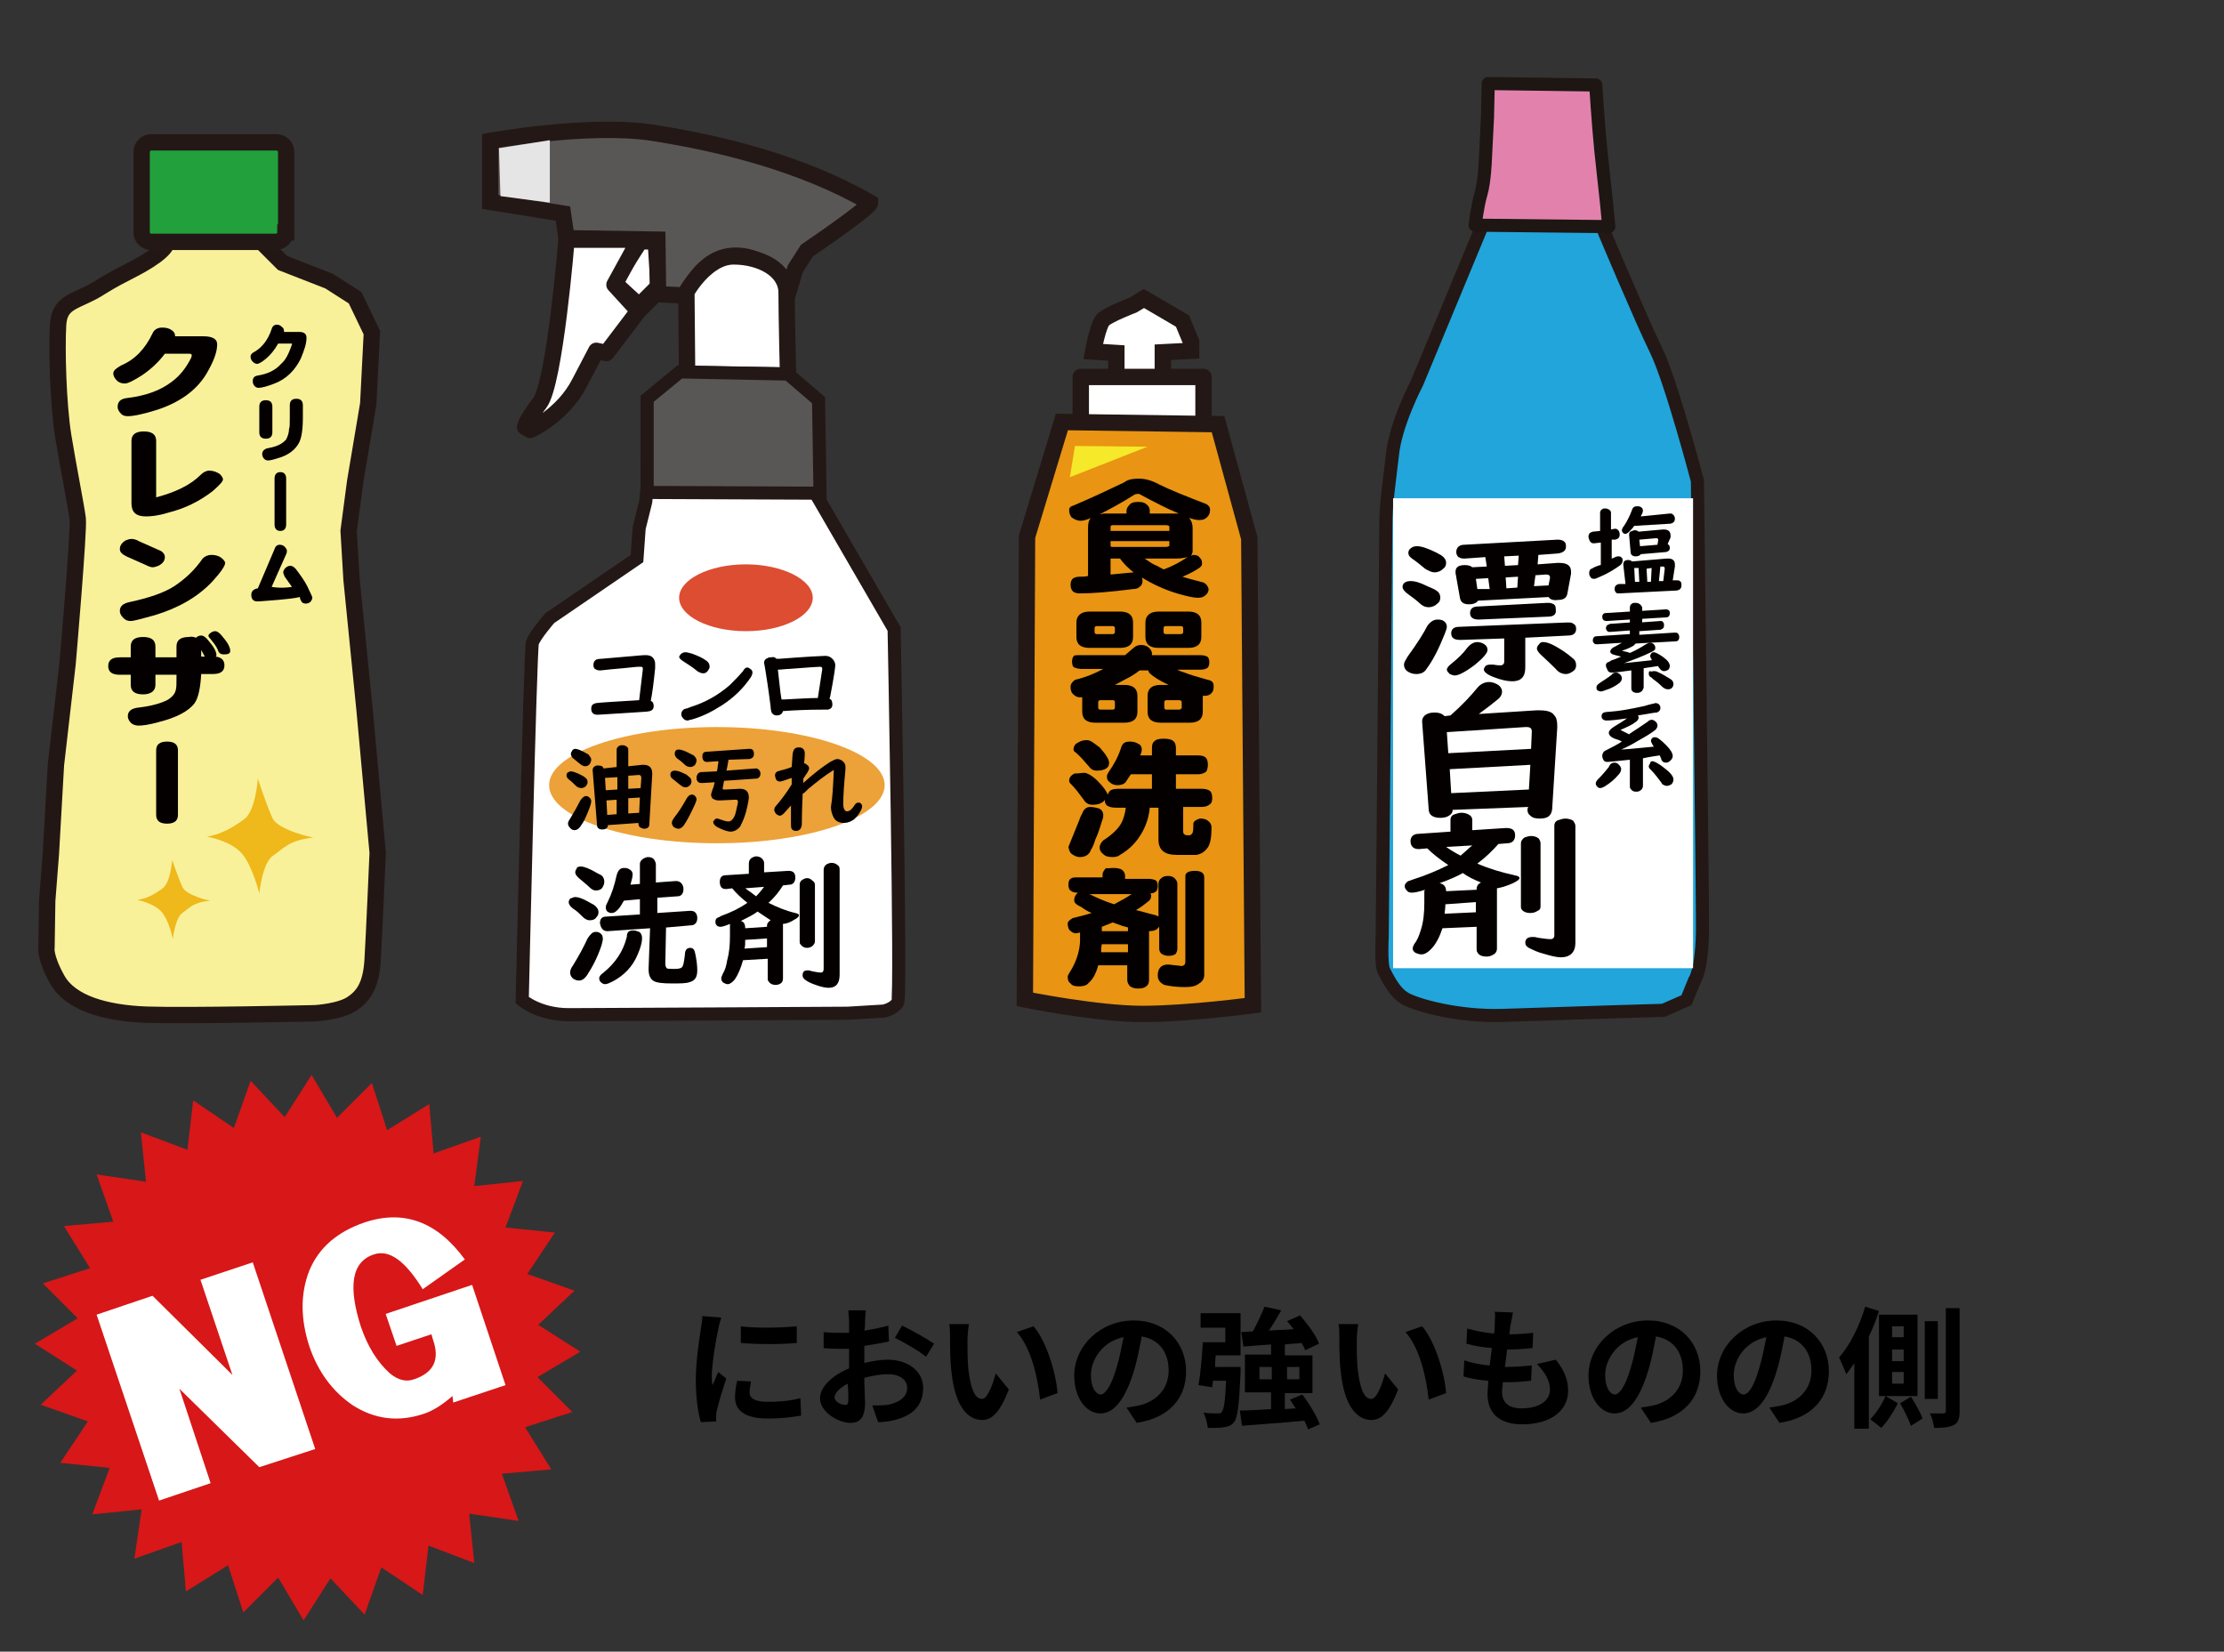 <?xml version="1.0" encoding="utf-8"?>
<!-- Generator: Adobe Illustrator 23.1.0, SVG Export Plug-In . SVG Version: 6.00 Build 0)  -->
<svg version="1.1" id="レイヤー_1" xmlns="http://www.w3.org/2000/svg" xmlns:xlink="http://www.w3.org/1999/xlink" x="0px"
	 y="0px" viewBox="0 0 306.2 227.4" style="enable-background:new 0 0 306.2 227.4;" xml:space="preserve">
<rect x="0" y="0" width="306.2" height="227.4" fill="#333333" stroke="none"/>
<style type="text/css">
	.st0{fill:#F8F199;}
	.st1{fill:none;stroke:#231715;stroke-width:2.253;}
	.st2{fill:#21A03C;}
	.st3{fill:none;stroke:#231815;stroke-width:2.253;}
	.st4{fill:#EFB81B;}
	.st5{fill:#040000;}
	.st6{fill:#FFFFFF;}
	.st7{fill:none;stroke:#231815;stroke-width:1.803;}
	.st8{fill:none;stroke:#231815;stroke-width:2.704;stroke-linecap:round;stroke-linejoin:round;}
	.st9{fill:#595656;}
	.st10{fill:#E5E5E5;}
	.st11{fill:none;stroke:#231815;stroke-width:2.253;stroke-linecap:round;stroke-linejoin:round;}
	.st12{fill:#ECA139;}
	.st13{fill:#DC4D31;}
	.st14{fill:#21A5DB;}
	.st15{fill:#E282AC;}
	.st16{fill:none;stroke:#1D1613;stroke-width:1.803;stroke-linecap:round;stroke-linejoin:round;}
	.st17{fill:#E99413;}
	.st18{fill:#F5E929;}
	.st19{fill:#D71718;}
</style>
<g>
	<path class="st0" d="M22.5,33.1c0,0,1.4,0.2-1.1,2.1c-2.5,1.8-4.3,2.3-7.5,4.3c-3.2,2.1-5.7,1.8-5.9,5.2c-0.2,3.4,0,10.9,0.7,15.3
		c0.7,4.3,1.8,9.8,2,11.4c0.2,1.6-1.4,20-1.4,20l-1.6,13.9L7,117.6l-0.5,6.4l-0.1,6.4c0,0-0.3,1.3,1.5,4.5c1.8,3.2,6.6,4.6,12.3,4.8
		c5.7,0.2,23.2-0.2,23.2-0.2s3.6-0.2,5.2-1.4c1.6-1.1,2.5-2.7,2.7-5.9c0.2-3.2,0.7-14.8,0.7-14.8l-1.8-19.6l-1.8-18L48,73.1l0.9-6.8
		l1.8-10.7l0.5-9.8L48.9,41l-3.6-2.3l-6.4-2.5l-2.5-2.5l-0.9-5l-12.3-0.2L22.5,33.1z"/>
	<path class="st1" d="M22.5,33.1c0,0,1.4,0.2-1.1,2.1c-2.5,1.8-4.3,2.3-7.5,4.3c-3.2,2.1-5.7,1.8-5.9,5.2c-0.2,3.4,0,10.9,0.7,15.3
		c0.7,4.3,1.8,9.8,2,11.4c0.2,1.6-1.4,20-1.4,20l-1.6,13.9L7,117.6l-0.5,6.4l-0.1,6.4c0,0-0.3,1.3,1.5,4.5c1.8,3.2,6.6,4.6,12.3,4.8
		c5.7,0.2,23.2-0.2,23.2-0.2s3.6-0.2,5.2-1.4c1.6-1.1,2.5-2.7,2.7-5.9c0.2-3.2,0.7-14.8,0.7-14.8l-1.8-19.6l-1.8-18L48,73.1l0.9-6.8
		l1.8-10.7l0.5-9.8L48.9,41l-3.6-2.3l-6.4-2.5l-2.5-2.5l-0.9-5l-12.3-0.2L22.5,33.1z"/>
	<rect x="19.5" y="19.6" class="st2" width="19.8" height="13.7"/>
	<path class="st3" d="M39.3,32c0,0.7-0.6,1.3-1.3,1.3H20.8c-0.7,0-1.3-0.6-1.3-1.3V20.9c0-0.7,0.6-1.3,1.3-1.3h17.3
		c0.7,0,1.3,0.6,1.3,1.3V32z"/>
	<path class="st4" d="M35.5,107.2c0,0-0.3,4.5-1.9,5.6c-1.5,1.1-3,2-5.1,2.4c0,0,3.2,0.5,4.8,2.3c1.5,1.8,2.4,5.5,2.4,5.5
		s0.4-4.2,1.9-5.2c1.5-1,2.1-2.1,5.6-2.5c0.1,0.1-5-1-5.7-2.7C36.7,110.9,35.5,107.2,35.5,107.2"/>
	<path class="st4" d="M23.7,118.4c0,0-0.2,3.1-1.3,3.9c-1.1,0.8-2.1,1.4-3.5,1.6c0,0,2.2,0.4,3.3,1.6c1.1,1.2,1.6,3.8,1.6,3.8
		s0.3-2.9,1.3-3.6s1.5-1.5,3.9-1.7c0.1,0.1-3.4-0.7-3.9-1.9C24.6,121,23.7,118.4,23.7,118.4"/>
	<path class="st5" d="M39.1,45.7h2.1c0.7,0,1,0.3,1,0.8c0,0.8-0.3,1.7-0.8,2.9c-0.8,1.6-2,2.8-3.6,3.4c-1,0.4-1.8,0.6-2.2,0.6
		c-0.2,0-0.4-0.1-0.5-0.2c-0.2-0.2-0.3-0.4-0.3-0.7c0-0.5,0.2-0.7,0.7-0.8c1.3-0.2,2.4-0.7,3.2-1.6c0.6-0.5,1-1.3,1.4-2.4
		c0-0.1,0.1-0.2,0.1-0.3c0-0.1,0-0.1-0.1-0.1h-1.8c-0.5,0.9-1.1,1.6-1.7,2.1c-0.6,0.5-1,0.7-1.2,0.7s-0.4-0.1-0.6-0.3
		c-0.2-0.2-0.3-0.4-0.3-0.7c0-0.3,0.2-0.5,0.6-0.7c1-0.6,1.8-1.6,2.3-3.1c0.1-0.4,0.4-0.6,0.7-0.6c0.3,0,0.5,0.1,0.7,0.3
		C39.1,45.2,39.1,45.4,39.1,45.7L39.1,45.7z"/>
	<path class="st5" d="M37.5,56v3.5c0,0.6-0.3,0.9-0.9,0.9c-0.6,0-0.9-0.3-0.9-0.9V56c0-0.6,0.3-0.9,0.9-0.9
		C37.2,55.1,37.5,55.4,37.5,56 M39.9,57.4v-1.6c0-0.6,0.3-0.9,0.9-0.9c0.6,0,0.9,0.3,0.9,0.9v1.7c0,1.7-0.2,2.8-0.5,3.4
		c-0.5,1-1.5,1.8-3,2.2c-0.6,0.2-1.1,0.3-1.3,0.3c-0.2,0-0.4-0.1-0.5-0.2c-0.2-0.2-0.3-0.4-0.3-0.7c0-0.4,0.3-0.7,0.8-0.8
		c1.2-0.2,2-0.6,2.5-1.2c0.2-0.4,0.4-0.9,0.4-1.5C39.9,58.9,39.9,58.3,39.9,57.4"/>
	<path class="st5" d="M37.8,72.2v-6.3c0-0.6,0.3-0.9,0.8-0.9s0.8,0.3,0.8,0.9v6.3c0,0.6-0.3,0.9-0.8,0.9S37.8,72.8,37.8,72.2"/>
	<path class="st5" d="M40.2,80.8c-0.2-0.3-0.6-0.8-1-1.4C39.1,79.1,39,79,39,78.8c0-0.2,0.1-0.4,0.3-0.6c0.2-0.2,0.4-0.3,0.7-0.3
		c0.2,0,0.4,0.1,0.7,0.4c0.6,0.8,1.2,1.6,1.6,2.4c0.4,0.9,0.7,1.4,0.7,1.6c0,0.2-0.1,0.3-0.2,0.5c-0.2,0.2-0.4,0.3-0.7,0.3
		c-0.4,0-0.6-0.2-0.7-0.5c-0.1-0.1-0.1-0.3-0.1-0.4c-0.9,0.2-2,0.3-3.1,0.4c-1.4,0.1-2.3,0.2-2.8,0.2c-0.5,0-0.8-0.3-0.8-0.9
		c0-0.5,0.3-0.8,0.9-0.9l2.3-5.4c0.1-0.4,0.4-0.6,0.7-0.6c0.3,0,0.6,0.1,0.8,0.4c0.1,0.1,0.2,0.3,0.2,0.4s0,0.3-0.1,0.5l-2,4.5
		C38.6,81,39.6,80.9,40.2,80.8"/>
	<path class="st5" d="M24,46.3H28c1.3,0,1.9,0.4,1.9,1.1c0,1.1-0.5,2.4-1.5,4.1c-1.4,2.3-3.7,3.9-6.7,4.9c-1.9,0.6-3.3,0.9-4.1,0.9
		c-0.4,0-0.7-0.1-0.9-0.3c-0.3-0.3-0.5-0.6-0.5-1c0-0.7,0.4-1.1,1.3-1.2c2.5-0.3,4.5-1,6.1-2.2c1.1-0.8,2-1.9,2.7-3.3
		c0.1-0.2,0.1-0.4,0.1-0.4c0-0.1-0.1-0.2-0.3-0.2h-3.4c-0.9,1.2-2,2.2-3.2,3c-1.1,0.7-1.9,1.1-2.3,1.1c-0.4,0-0.8-0.1-1.1-0.4
		c-0.3-0.3-0.5-0.6-0.5-1c0-0.4,0.4-0.7,1.1-1.1c1.9-0.8,3.3-2.3,4.3-4.4c0.2-0.5,0.7-0.8,1.3-0.8c0.6,0,1,0.1,1.4,0.4
		c0.3,0.2,0.4,0.5,0.4,0.7V46.3z"/>
	<path class="st5" d="M21.4,68.5c2.7-0.7,4.8-1.7,6.2-3.1c0.4-0.4,0.8-0.6,1.2-0.6c0.6,0,1.1,0.2,1.5,0.5c0.2,0.2,0.4,0.5,0.4,0.7
		c0,0.3-0.5,0.8-1.4,1.6c-1.8,1.4-3.8,2.4-6.2,3c-1.3,0.4-2.3,0.5-3,0.5c-1.4,0-2-0.6-2-1.8v-8.6c0-0.9,0.6-1.3,1.7-1.3
		s1.7,0.4,1.7,1.3V68.5z"/>
	<path class="st5" d="M19.1,74.5l2.7,1.2c0.6,0.2,0.9,0.6,0.9,1c0,0.5-0.3,0.9-0.9,1.2c-0.3,0.1-0.5,0.2-0.8,0.2
		c-0.2,0-0.5-0.1-0.9-0.3l-2.7-1.2c-0.6-0.3-0.9-0.6-0.9-1c0-0.5,0.3-0.9,0.8-1.2c0.3-0.1,0.5-0.2,0.8-0.2
		C18.4,74.2,18.8,74.3,19.1,74.5 M29.1,76.4c0.7,0,1.2,0.2,1.6,0.6c0.2,0.2,0.3,0.4,0.3,0.5c0,0.4-0.6,1.3-1.8,2.6
		c-2,2.1-4.6,3.6-7.9,4.6c-1.8,0.5-2.9,0.8-3.3,0.8c-0.4,0-0.7-0.1-1-0.4c-0.3-0.3-0.5-0.6-0.5-1c0-0.6,0.4-1,1.3-1.2
		c2.8-0.6,4.8-1.3,6.2-2.2c1.5-1,2.8-2.2,3.9-3.8C28.2,76.6,28.6,76.4,29.1,76.4"/>
	<path class="st5" d="M27,87.8c0.2-0.2,0.4-0.3,0.7-0.3c0.3,0,0.6,0.2,1,0.7c0.7,0.8,1.1,1.5,1.1,2c0,0.1,0,0.1-0.1,0.2
		c0.8,0.1,1.2,0.5,1.2,1.2c0,0.8-0.5,1.2-1.6,1.2h-1.6c-0.1,1.9-0.4,3.3-0.9,4c-0.8,1.1-2.5,2-4.9,2.6c-1.4,0.4-2.3,0.5-2.8,0.5
		c-0.4,0-0.7-0.1-1-0.3c-0.3-0.3-0.5-0.6-0.5-1c0-0.7,0.5-1.1,1.6-1.2c1.7-0.2,3-0.6,3.8-1c0.7-0.4,1.1-0.9,1.2-1.4
		c0.1-0.3,0.1-0.9,0.1-1.7v-0.4h-2.9v1.4c0,0.8-0.6,1.3-1.7,1.3c-1.1,0-1.7-0.4-1.7-1.3v-1.4h-1.5c-1.1,0-1.6-0.4-1.6-1.2
		c0-0.8,0.5-1.2,1.6-1.2H18v-1.5c0-0.9,0.6-1.3,1.7-1.3c1.1,0,1.7,0.4,1.7,1.3v1.5h2.9v-1.5c0-0.9,0.6-1.3,1.7-1.3
		C26.4,87.6,26.7,87.7,27,87.8 M27.7,89.5v0.9h0.5C28,90,27.8,89.7,27.7,89.5 M29.6,86.9c0.3,0,0.6,0.2,1,0.7c0.7,0.8,1.1,1.5,1.1,2
		c0,0.4-0.3,0.5-0.9,0.5c-0.4,0-0.7-0.2-0.8-0.6c-0.2-0.5-0.6-1-1-1.5c-0.2-0.2-0.3-0.4-0.3-0.4c0-0.1,0-0.2,0.1-0.3
		C29,87.1,29.3,86.9,29.6,86.9"/>
	<path class="st5" d="M21.5,112.2v-8.9c0-0.8,0.5-1.2,1.5-1.2s1.5,0.4,1.5,1.2v8.9c0,0.8-0.5,1.2-1.5,1.2S21.5,113,21.5,112.2"/>
	<path class="st6" d="M87.7,76.9l-12,8.2c0,0-2.1,2.4-2.4,3.4c-0.3,1-1.4,49.2-1.4,49.2s2.3,2,6.4,2s38.4-0.2,38.4-0.2l5-0.3
		c0,0,1.4-0.3,1.9-1.2c0.5-0.9-0.5-51.4-0.5-51.4l-10.9-18.8l-2.6-3.4l-20.5-0.2v2.7l-0.2,2.2l-0.9,3.6L87.7,76.9z"/>
	<path class="st7" d="M87.7,76.9l-12,8.2c0,0-2.1,2.4-2.4,3.4c-0.3,1-1.4,49.2-1.4,49.2s2.3,2,6.4,2s38.4-0.2,38.4-0.2l5-0.3
		c0,0,1.4-0.3,1.9-1.2c0.5-0.9-0.5-51.4-0.5-51.4l-10.9-18.8l-2.6-3.4l-20.5-0.2v2.7l-0.2,2.2l-0.9,3.6L87.7,76.9z"/>
	<polygon class="st6" points="88,33 84.2,38.9 88,42.4 90.9,39.5 90.5,33 	"/>
	<polygon class="st8" points="88,33 84.2,38.9 88,42.4 90.9,39.5 90.5,33 	"/>
	<path class="st9" d="M67.5,19.4c0,0,13.7-2.5,22.5-1.1c8.9,1.4,20.3,4.1,29.8,9.6c0,0.7-8.7,6.6-8.7,6.6l-1.6,2.5l-0.9,3
		c0,0-2.5-4.8-7.3-4.8c-4.8,0-6.8,5.5-6.8,5.5l-3.9-0.2L90.5,33L78,32.8l-0.5-3.4l-10-1.6V19.4z"/>
	<path class="st3" d="M67.5,19.4c0,0,13.7-2.5,22.5-1.1c8.9,1.4,20.3,4.1,29.8,9.6c0,0.7-8.7,6.6-8.7,6.6l-1.6,2.5l-0.9,3
		c0,0-2.5-4.8-7.3-4.8c-4.8,0-6.8,5.5-6.8,5.5l-3.9-0.2L90.5,33L78,32.8l-0.5-3.4l-10-1.6V19.4z"/>
	<polygon class="st10" points="68.7,20.4 68.9,27 75.7,27.9 75.7,19.3 	"/>
	<path class="st6" d="M78,33c0,0-1.6,19.8-3.7,22.5c-2,2.6-2,3.3-2,3.3l0.7,0.4c0,0,4.5-2,6.8-6.5l2.3-4.4l1.4,0.3l4.4-5.8l-3.3-3.6
		L88,33L78,33z"/>
	<path class="st11" d="M78,33c0,0-1.6,19.8-3.7,22.5c-2,2.6-2,3.3-2,3.3l0.7,0.4c0,0,4.5-2,6.8-6.5l2.3-4.4l1.4,0.3l4.4-5.8
		l-3.3-3.6L88,33L78,33z"/>
	<path class="st6" d="M94.6,51.5l-0.1-11.3c0,0,2.7-4.9,6.5-4.9c3.8,0,7.3,1.9,7.3,5s0.2,11.4,0.2,11.4L94.6,51.5z"/>
	<path class="st11" d="M94.6,51.5l-0.1-11.3c0,0,2.7-4.9,6.5-4.9c3.8,0,7.3,1.9,7.3,5s0.2,11.4,0.2,11.4L94.6,51.5z"/>
	<polygon class="st9" points="89.1,54.9 93.6,51.2 108.5,51.5 112.7,55.1 112.9,67.9 89.1,67.8 	"/>
	<polygon class="st7" points="89.1,54.9 93.6,51.2 108.5,51.5 112.7,55.1 112.9,67.9 89.1,67.8 	"/>
	<path class="st5" d="M88,96.4c0.1-1,0.3-2.4,0.5-4.2c0-0.1,0-0.2,0-0.2c0-0.1-0.1-0.2-0.2-0.2c-0.1,0-0.2,0-0.4,0
		c-0.3,0-1,0.1-2.1,0.2c-1.2,0.1-2.2,0.2-3.1,0.3c-0.1,0-0.2,0-0.2,0c-0.2,0-0.4-0.1-0.6-0.2c-0.1-0.1-0.2-0.3-0.2-0.5
		c0-0.4,0.1-0.6,0.4-0.8c0.1,0,0.3-0.1,0.7-0.1c3.7-0.3,5.6-0.5,5.9-0.5c0.1,0,0.1,0,0.2,0c0.6,0,1,0.2,1.2,0.7
		c0.1,0.2,0.1,0.4,0.1,0.6c0,0.1,0,0.2,0,0.5c-0.2,2-0.4,3.5-0.6,4.5c0.3,0.1,0.4,0.4,0.4,0.7c0,0.4-0.2,0.6-0.5,0.7
		c-0.1,0-0.4,0.1-0.8,0.1c-1.2,0.1-3.3,0.2-6.3,0.4c-0.1,0-0.2,0-0.2,0c-0.5,0-0.8-0.3-0.8-0.8c0-0.5,0.2-0.7,0.7-0.8
		C82.9,96.7,84.8,96.6,88,96.4"/>
	<path class="st5" d="M94.4,89.8c0.2,0,0.5,0.1,0.9,0.2c0.8,0.3,1.5,0.6,2,1c0.3,0.2,0.4,0.5,0.4,0.8c0,0.2-0.1,0.3-0.2,0.5
		c-0.2,0.3-0.4,0.4-0.7,0.4c-0.2,0-0.5-0.1-0.8-0.3c-0.7-0.6-1.4-1-2-1.4c-0.3-0.2-0.5-0.4-0.5-0.6C93.7,90,94,89.8,94.4,89.8
		 M102.9,91.9c0.1,0,0.3,0.1,0.4,0.2c0.2,0.1,0.3,0.3,0.3,0.5c0,0.2-0.1,0.4-0.2,0.6c-1,1.5-2.3,2.8-4,3.9c-1.4,0.9-2.8,1.6-4.3,2
		c-0.2,0-0.3,0.1-0.4,0.1c-0.4,0-0.6-0.2-0.8-0.5c-0.1-0.2-0.1-0.3-0.1-0.4c0-0.3,0.2-0.6,0.5-0.7c0.1,0,0.4-0.1,0.9-0.3
		c1.9-0.6,3.7-1.6,5.3-3c0.6-0.6,1.2-1.2,1.8-1.9C102.5,92,102.7,91.9,102.9,91.9"/>
	<path class="st5" d="M106.9,90.7l0.4,0c3.9-0.3,6-0.4,6.3-0.4c0.4,0,0.7,0.1,1,0.4c0.2,0.2,0.4,0.5,0.4,0.9c0,0.3-0.2,1.7-0.7,4.3
		l-0.1,0.3c0.3,0.1,0.4,0.4,0.4,0.8c0,0.4-0.2,0.6-0.6,0.7c-0.1,0-0.3,0-0.6,0c-2.3,0-4.2,0.1-5.6,0.2c-0.1,0.4-0.4,0.6-0.9,0.6
		c-0.3,0-0.6-0.2-0.7-0.5c0-0.1-0.1-0.3-0.1-0.7c-0.1-0.8-0.3-2.4-0.7-4.9c-0.1-0.7-0.2-1.1-0.2-1.1c0-0.4,0.2-0.6,0.5-0.7
		c0.1-0.1,0.3-0.1,0.5-0.1C106.5,90.4,106.7,90.5,106.9,90.7 M112.6,96.1c0.2-1.3,0.4-2.6,0.6-3.9c0-0.1,0-0.1,0-0.2
		c0-0.1-0.1-0.2-0.3-0.2c-0.3,0-1.7,0.1-4.3,0.3c-0.5,0-1,0.1-1.5,0.1c0.2,1.6,0.3,3,0.5,4.1l0.4,0C110,96.2,111.5,96.1,112.6,96.1"
		/>
	<path class="st5" d="M79.2,123.5c0.4,0,1,0.2,1.7,0.6c0.4,0.2,0.7,0.4,0.9,0.5c0.4,0.3,0.6,0.6,0.6,1c0,0.3-0.1,0.5-0.3,0.7
		c-0.2,0.3-0.5,0.4-0.9,0.4c-0.4,0-0.7-0.2-1-0.5c-0.4-0.4-0.8-0.8-1.3-1.1c-0.4-0.3-0.6-0.6-0.6-0.9c0-0.2,0.1-0.3,0.2-0.5
		C78.7,123.7,78.9,123.5,79.2,123.5 M82,128.3c0.2,0,0.3,0,0.5,0.1c0.4,0.2,0.5,0.5,0.5,0.9c0,0.2-0.1,0.5-0.2,0.9
		c-0.5,1.5-1.2,2.9-2,4.1c-0.3,0.4-0.6,0.7-1.1,0.7c-0.3,0-0.5-0.1-0.7-0.2c-0.3-0.2-0.5-0.5-0.5-0.9c0-0.3,0.1-0.6,0.4-1
		c0.8-1.3,1.5-2.6,2-3.7C81.3,128.6,81.6,128.3,82,128.3 M80,119.3c0.4,0,1.2,0.3,2.2,0.9c0.4,0.2,0.6,0.3,0.7,0.4
		c0.2,0.2,0.3,0.5,0.3,0.8c0,0.3-0.1,0.5-0.2,0.7c-0.2,0.4-0.6,0.5-1,0.5c-0.3,0-0.6-0.2-0.9-0.5c-0.3-0.3-0.7-0.6-1.4-1.2
		c-0.3-0.3-0.5-0.5-0.5-0.8c0-0.2,0.1-0.4,0.2-0.5C79.4,119.4,79.6,119.3,80,119.3 M87.2,128.1c0.3,0,0.5,0.1,0.8,0.2
		c0.3,0.2,0.4,0.5,0.4,0.9c0,0.5-0.2,1.3-0.6,2.2c-0.7,1.7-1.9,2.9-3.4,3.7c-0.4,0.2-0.8,0.4-1.1,0.4c-0.2,0-0.4-0.1-0.6-0.3
		c-0.2-0.2-0.2-0.4-0.2-0.5c0-0.3,0.2-0.5,0.6-0.8c1.6-1.3,2.7-2.9,3.2-4.9C86.3,128.3,86.6,128.1,87.2,128.1 M91.7,127.7l-0.1,5
		c0,0.3,0.1,0.5,0.2,0.6c0.1,0.1,0.5,0.1,1.1,0.1c0.6,0,1-0.1,1.1-0.4c0.1-0.2,0.2-0.7,0.3-1.6c0-0.6,0.3-0.9,0.7-0.9
		c0.4,0,0.6,0.2,0.7,0.7c0.2,0.9,0.3,1.7,0.3,2.4c0,0.9-0.3,1.4-1,1.6c-0.5,0.2-1.3,0.2-2.5,0.2c-1.3,0-2.2-0.1-2.6-0.4
		c-0.4-0.3-0.6-0.8-0.6-1.5v-0.2l0.2-5.5l-5.8,0.4h-0.1c-0.4,0-0.7-0.2-0.9-0.7c0-0.1-0.1-0.3-0.1-0.4c0-0.6,0.3-0.9,0.8-0.9
		l4.7-0.3v-2.1l-2.2,0.2c-0.3,0.5-0.5,0.9-0.8,1.2c-0.3,0.3-0.5,0.5-0.9,0.5c-0.1,0-0.3,0-0.4-0.1c-0.3-0.1-0.4-0.4-0.4-0.7
		c0-0.2,0.1-0.4,0.3-0.8c0.5-1,0.9-2.2,1.2-3.6c0.2-0.7,0.5-1,1-1c0.2,0,0.4,0,0.6,0.1c0.4,0.2,0.6,0.4,0.6,0.8
		c0,0.3-0.1,0.7-0.3,1.4l1.3-0.1v-2.7c0-0.4,0.2-0.6,0.5-0.8c0.2-0.1,0.4-0.2,0.6-0.2c0.4,0,0.7,0.1,0.9,0.4
		c0.1,0.2,0.2,0.4,0.2,0.6v2.5l2.7-0.2c0,0,0.1,0,0.1,0c0.3,0,0.5,0.1,0.7,0.3c0.2,0.2,0.3,0.5,0.3,0.8c0,0.6-0.3,1-0.8,1l-2.8,0.2
		v2.1l4.5-0.3h0.1c0.6,0,0.9,0.4,0.9,1c0,0.6-0.3,1-0.9,1L91.7,127.7z"/>
	<path class="st5" d="M105.8,124.3c1.2,0.6,2.4,1.1,3.7,1.4c0.4,0.1,0.5,0.2,0.5,0.3c0,0.2-0.2,0.4-0.6,0.6
		c-0.6,0.4-1.2,0.6-1.6,0.6c0,0.1,0,0.1,0,0.2v7.3c0,0.3-0.1,0.5-0.2,0.6c-0.2,0.2-0.5,0.3-0.8,0.3c-0.5,0-0.8-0.2-1-0.5
		c-0.1-0.1-0.1-0.3-0.1-0.4v-2.7l-3.4,0.2c-0.3,1.1-0.7,2-1.1,2.6c-0.3,0.4-0.7,0.7-1,0.7c-0.2,0-0.4-0.1-0.6-0.2
		c-0.2-0.2-0.3-0.3-0.3-0.6c0-0.2,0.1-0.3,0.2-0.6c0.3-0.5,0.5-1.1,0.6-1.8c0.3-1.1,0.4-2.2,0.4-3.4l0-1.4c0-0.1,0-0.2,0-0.3
		c-0.7,0.3-1.1,0.4-1.3,0.4c-0.3,0-0.5-0.1-0.6-0.3c-0.1-0.1-0.1-0.3-0.1-0.4c0-0.3,0.1-0.5,0.4-0.6c0.1,0,0.2-0.1,0.4-0.2
		c1.4-0.5,2.6-1.1,3.6-1.8c-0.9-0.7-1.6-1.4-2.1-2l-0.8,0.1c-0.1,0-0.1,0-0.1,0c-0.5,0-0.8-0.3-0.8-1c0-0.6,0.3-0.9,0.8-0.9l3.2-0.2
		v-1.4c0-0.3,0.1-0.6,0.4-0.8c0.2-0.1,0.4-0.2,0.6-0.2c0.3,0,0.6,0.1,0.8,0.3c0.2,0.2,0.3,0.4,0.3,0.6v1.3l3.3-0.2h0.1
		c0.6,0,0.9,0.3,0.9,0.9c0,0.6-0.3,1-0.8,1l-0.9,0.1C107.3,122.7,106.7,123.5,105.8,124.3 M104.3,125.5c-0.5,0.4-1.3,0.8-2.3,1.3
		c0.4,0.1,0.6,0.4,0.6,1l3-0.2v-0.1c0-0.4,0.2-0.6,0.5-0.8C105.5,126.3,104.9,125.9,104.3,125.5 M102.6,129.4c0,0.5,0,0.9-0.1,1.2
		l3.1-0.2v-1.2L102.6,129.4z M104.1,123.4c0.4-0.4,0.8-0.9,1.1-1.3l-2.6,0.2C103.2,122.7,103.7,123.1,104.1,123.4 M112.2,121.8v7.8
		c0,0.2-0.1,0.4-0.3,0.6c-0.2,0.2-0.5,0.3-0.8,0.3c-0.4,0-0.7-0.2-0.9-0.5c-0.1-0.1-0.1-0.2-0.1-0.4v-7.8c0-0.3,0.1-0.5,0.4-0.7
		c0.2-0.1,0.4-0.2,0.6-0.2c0.3,0,0.5,0.1,0.7,0.3C112.1,121.4,112.2,121.6,112.2,121.8 M115.6,119.7v14.5c0,1.2-0.5,1.8-1.5,1.8
		c-0.4,0-1-0.1-1.8-0.4c-0.6-0.2-1-0.4-1.3-0.6c-0.3-0.2-0.5-0.4-0.5-0.7c0-0.5,0.2-0.7,0.7-0.7c0.1,0,0.3,0,0.5,0.1
		c0.5,0.1,1,0.2,1.3,0.2c0.3,0,0.4-0.2,0.4-0.5v-13.6c0-0.3,0.1-0.6,0.4-0.8c0.2-0.1,0.4-0.2,0.7-0.2c0.3,0,0.6,0.1,0.8,0.3
		C115.5,119.2,115.6,119.4,115.6,119.7"/>
	<path class="st12" d="M121.8,108.1c0,4.4-10.4,8-23.1,8c-12.8,0-23.1-3.6-23.1-8c0-4.4,10.4-8,23.1-8
		C111.4,100.1,121.8,103.7,121.8,108.1"/>
	<path class="st5" d="M78.6,106.2c0.3,0,0.8,0.2,1.4,0.5c0.2,0.1,0.4,0.2,0.5,0.3c0.3,0.2,0.4,0.4,0.4,0.7c0,0.2-0.1,0.3-0.2,0.5
		c-0.2,0.2-0.4,0.3-0.7,0.3c-0.2,0-0.5-0.1-0.7-0.3c-0.3-0.3-0.6-0.6-1-0.9c-0.2-0.2-0.3-0.3-0.3-0.5c0-0.1,0-0.2,0.1-0.4
		C78.3,106.3,78.4,106.2,78.6,106.2 M80.7,109.6c0.1,0,0.2,0,0.3,0.1c0.2,0.1,0.4,0.3,0.4,0.6c0,0.4-0.3,1.2-0.8,2.3
		c-0.2,0.5-0.5,0.9-0.7,1.2c-0.2,0.3-0.5,0.5-0.8,0.5c-0.2,0-0.4-0.1-0.5-0.2c-0.2-0.2-0.4-0.4-0.4-0.7c0-0.2,0.1-0.4,0.3-0.7
		c0.5-0.8,1-1.7,1.4-2.5C80.2,109.8,80.4,109.6,80.7,109.6 M79.2,103.1c0.3,0,0.8,0.2,1.5,0.6c0.2,0.1,0.4,0.2,0.4,0.3
		c0.2,0.2,0.3,0.4,0.3,0.6c0,0.2-0.1,0.4-0.2,0.6c-0.2,0.2-0.4,0.3-0.6,0.3c-0.2,0-0.5-0.1-0.7-0.3c-0.3-0.2-0.6-0.5-1-0.8
		c-0.2-0.2-0.3-0.4-0.3-0.6c0-0.1,0-0.2,0.1-0.3C78.8,103.2,79,103.1,79.2,103.1 M87.9,113.3l-4.2,0.3c0,0.4-0.3,0.6-0.8,0.6
		c-0.4,0-0.7-0.2-0.7-0.6l-0.6-7.5V106c0-0.3,0.2-0.5,0.5-0.6c0.1,0,0.2,0,0.3,0c0.4,0,0.6,0.1,0.7,0.4l1.8-0.2v-2.4
		c0-0.2,0.1-0.3,0.2-0.4c0.2-0.2,0.4-0.2,0.6-0.2c0.3,0,0.5,0.1,0.7,0.3c0.1,0.1,0.1,0.2,0.1,0.3v2.3l1.9-0.2c0.1,0,0.1,0,0.2,0
		c0.8,0,1.2,0.4,1.2,1.2v0.1l-0.4,6.9c0,0.4-0.3,0.6-0.7,0.6c-0.2,0-0.4-0.1-0.6-0.2c-0.1-0.1-0.2-0.3-0.2-0.5v-0.1L87.9,113.3z
		 M85,108.7V107l-1.7,0.1l0.1,1.7L85,108.7z M85,110.1l-1.5,0.1l0.1,2l1.3-0.1V110.1z M86.5,108.6l1.7-0.1l0.1-1.4
		c0-0.2-0.1-0.4-0.3-0.4c0,0-0.1,0-0.1,0l-1.4,0.1V108.6z M86.5,112l1.5-0.1l0.1-2.1l-1.6,0.1V112z"/>
	<path class="st5" d="M92.9,106.1c0.3,0,0.7,0.1,1.3,0.4c0.3,0.1,0.5,0.3,0.6,0.4c0.3,0.2,0.4,0.4,0.4,0.7c0,0.2-0.1,0.4-0.2,0.5
		c-0.2,0.2-0.4,0.3-0.6,0.3c-0.2,0-0.5-0.1-0.7-0.3c-0.3-0.2-0.6-0.5-1-0.8c-0.3-0.2-0.4-0.4-0.4-0.6c0-0.1,0-0.3,0.1-0.4
		C92.5,106.2,92.6,106.1,92.9,106.1 M95.2,109.4c0.1,0,0.3,0,0.4,0.1c0.2,0.2,0.3,0.3,0.3,0.6c0,0.1-0.1,0.3-0.2,0.6
		c-0.6,1.3-1.1,2.3-1.6,3c-0.2,0.2-0.4,0.4-0.7,0.4c-0.2,0-0.4-0.1-0.6-0.2c-0.2-0.2-0.3-0.4-0.3-0.6c0-0.2,0.1-0.4,0.3-0.7
		c0.8-1,1.3-1.9,1.7-2.6C94.7,109.6,95,109.4,95.2,109.4 M93.5,103.2c0.2,0,0.6,0.1,1.2,0.4c0.4,0.2,0.6,0.3,0.8,0.4
		c0.2,0.2,0.4,0.4,0.4,0.7c0,0.2-0.1,0.4-0.2,0.6c-0.2,0.2-0.4,0.3-0.7,0.3c-0.2,0-0.5-0.1-0.7-0.3c-0.4-0.4-0.8-0.7-1.1-0.9
		c-0.2-0.2-0.3-0.4-0.3-0.6c0-0.1,0-0.3,0.1-0.4C93.1,103.2,93.3,103.2,93.5,103.2 M100.3,104.6l-0.1,0.6c-0.1,0.4-0.1,0.7-0.2,0.9
		l4-0.3h0.1c0.2,0,0.3,0.1,0.4,0.2c0.1,0.1,0.2,0.3,0.2,0.5c0,0.3-0.1,0.5-0.3,0.6c-0.1,0.1-0.2,0.1-0.3,0.1l-4.4,0.3
		c-0.1,0.3-0.1,0.6-0.2,1c0,0,0,0.1,0,0.1c0,0.1,0.1,0.1,0.2,0.1c0,0,0.1,0,0.2,0l1.9-0.1h0.1c0.8,0,1.2,0.4,1.2,1.2
		c0,0.2-0.1,0.7-0.2,1.2c-0.2,1-0.5,1.8-0.8,2.4c-0.1,0.1-0.1,0.3-0.2,0.4c-0.3,0.4-0.8,0.7-1.3,0.7c-0.4,0-1-0.2-1.8-0.6
		c-0.4-0.2-0.6-0.5-0.6-0.7c0-0.1,0-0.2,0.1-0.2c0.1-0.2,0.2-0.3,0.4-0.3c0.1,0,0.2,0,0.4,0.1c0.6,0.2,0.9,0.3,1.2,0.3
		c0.3,0,0.5-0.2,0.7-0.5c0.2-0.3,0.3-0.7,0.4-1.2c0.1-0.5,0.2-0.8,0.2-1c0-0.2-0.1-0.3-0.3-0.3l-2.1,0.1c-0.2,0-0.3,0-0.3,0
		c-0.3,0-0.5-0.1-0.7-0.2c-0.2-0.1-0.3-0.4-0.3-0.6c0-0.1,0.1-0.4,0.2-0.7c0.1-0.2,0.2-0.5,0.3-1l-1.6,0.1c-0.2,0-0.3,0-0.3,0
		c-0.2,0-0.4-0.1-0.5-0.3c-0.1-0.1-0.1-0.3-0.1-0.5c0-0.2,0.1-0.3,0.2-0.5c0.1-0.1,0.3-0.2,0.4-0.2l2.2-0.1c0.1-0.3,0.1-0.7,0.2-1.2
		l0-0.2l-1.5,0.1h-0.1c-0.4,0-0.6-0.3-0.6-0.8c0-0.4,0.2-0.6,0.6-0.6l5.8-0.4h0.1c0.4,0,0.6,0.2,0.6,0.7c0,0.4-0.2,0.6-0.6,0.7
		L100.3,104.6z"/>
	<path class="st5" d="M114.8,106c-1.3,0.8-2.4,1.7-3.5,2.6c-0.4,0.4-0.6,0.6-0.8,0.7l0,0.3c-0.1,2.2-0.1,3.4-0.1,3.6
		c0,0.1,0,0.2,0,0.2c0,0.6-0.3,1-0.8,1c-0.3,0-0.5-0.1-0.6-0.3c-0.1-0.1-0.1-0.4-0.1-0.7c0-1.1,0-1.9,0-2.5c-0.3,0.3-0.6,0.7-0.9,1
		c-0.2,0.2-0.4,0.4-0.6,0.4c-0.2,0-0.4-0.1-0.6-0.3c-0.1-0.2-0.2-0.3-0.2-0.5c0-0.2,0.1-0.4,0.2-0.5c0.6-0.7,1.4-1.7,2.2-3l0-0.1
		c0-0.3,0-0.6,0-0.8c-0.9,0.3-1.4,0.5-1.6,0.5c-0.3,0-0.5-0.1-0.6-0.4c0-0.1-0.1-0.3-0.1-0.4c0-0.4,0.2-0.6,0.7-0.7
		c0.3-0.1,0.9-0.2,1.6-0.5c0.1-1.2,0.1-1.9,0.2-2.1c0.1-0.4,0.3-0.6,0.8-0.6c0.5,0,0.8,0.3,0.8,0.8c0,0.2,0,0.7-0.1,1.4
		c0.2,0,0.3,0.1,0.4,0.2c0.2,0.1,0.3,0.3,0.3,0.5c0,0.1-0.1,0.3-0.2,0.5c-0.2,0.3-0.4,0.6-0.6,0.9c0,0.1,0,0.2,0,0.4
		c0,0.1,0,0.2,0,0.2c1.3-1.2,2.6-2.2,3.7-2.9c0.4-0.2,0.7-0.4,1-0.4c0.2,0,0.4,0.1,0.6,0.2c0.3,0.2,0.5,0.5,0.5,0.8
		c0,0.1,0,0.2,0,0.5c-0.2,2-0.3,3.5-0.3,4.7c0,0.6,0.2,1,0.5,1c0.4,0,0.7-0.3,1.1-0.9c0.1-0.2,0.3-0.3,0.5-0.3c0.1,0,0.2,0,0.3,0.1
		c0.1,0.1,0.2,0.2,0.2,0.4c0,0.2-0.1,0.5-0.3,0.8c-0.2,0.4-0.5,0.7-0.8,1c-0.4,0.3-0.9,0.5-1.4,0.5c-0.6,0-1.1-0.2-1.4-0.7
		c-0.2-0.4-0.4-0.9-0.4-1.5C114.6,110,114.7,108.4,114.8,106L114.8,106z"/>
	<path class="st13" d="M111.9,82.3c0,2.5-4.1,4.6-9.2,4.6c-5.1,0-9.2-2.1-9.2-4.6c0-2.5,4.1-4.6,9.2-4.6
		C107.7,77.7,111.9,79.8,111.9,82.3"/>
	<path class="st14" d="M205.1,28.6l-10,24.1c0,0-3,5.7-3.4,10c-0.5,4.3-0.9,6.8-0.9,9.6s-0.5,56.7-0.5,56.7s-0.2,3.6,0.2,4.6
		c0.5,0.9,1.4,3,3,3.9c1.6,0.9,7.3,2.5,13.4,2.3c6.1-0.2,15.3-0.5,15.3-0.5l6.8-0.2l3.2-1.4l1.1-2.7c0,0,1.1-1.4,1.1-7.5
		c0-6.1-0.7-61.3-0.7-61.3s-3.6-13.7-5.7-18c-2.1-4.3-7.1-16.2-7.1-16.2l-1.1-3.4H205.1z"/>
	<path class="st7" d="M205.1,28.6l-10,24.1c0,0-3,5.7-3.4,10c-0.5,4.3-0.9,6.8-0.9,9.6s-0.5,56.7-0.5,56.7s-0.2,3.6,0.2,4.6
		c0.5,0.9,1.4,3,3,3.9c1.6,0.9,7.3,2.5,13.4,2.3c6.1-0.2,15.3-0.5,15.3-0.5l6.8-0.2l3.2-1.4l1.1-2.7c0,0,1.1-1.4,1.1-7.5
		c0-6.1-0.7-61.3-0.7-61.3s-3.6-13.7-5.7-18c-2.1-4.3-7.1-16.2-7.1-16.2l-1.1-3.4H205.1z"/>
	<path class="st15" d="M204.9,11.5l14.8,0.2c0,0,0.3,4.9,0.7,9l0.8,7.4l0.3,3.1l-18.4-0.2c0,0,0.3-2.6,0.8-4.3
		c0.5-1.7,0.6-4.6,0.6-4.6l0.3-6L204.9,11.5z"/>
	<path class="st16" d="M204.9,11.5l14.8,0.2c0,0,0.3,4.9,0.7,9l0.8,7.4l0.3,3.1l-18.4-0.2c0,0,0.3-2.6,0.8-4.3
		c0.5-1.7,0.6-4.6,0.6-4.6l0.3-6L204.9,11.5z"/>
	<rect x="191.8" y="68.6" class="st6" width="41.3" height="64.7"/>
	<path class="st5" d="M221.9,74.3v2.6c0.1,0,0.2-0.1,0.3-0.1c0.3-0.2,0.5-0.2,0.7-0.2c0.2,0,0.3,0.1,0.4,0.2
		c0.1,0.1,0.1,0.2,0.1,0.4c0,0.2-0.1,0.4-0.3,0.6c-0.7,0.5-1.6,1.1-2.8,1.6c-0.4,0.2-0.7,0.3-0.8,0.3c-0.3,0-0.5-0.1-0.6-0.4
		c-0.1-0.1-0.1-0.3-0.1-0.4c0-0.3,0.1-0.5,0.3-0.6c0.1,0,0.2-0.1,0.4-0.2c0.2-0.1,0.5-0.2,0.8-0.3l0.1,0v-3.1l-0.9,0.1
		c0,0-0.1,0-0.1,0c-0.3,0-0.5-0.2-0.6-0.5c0-0.1-0.1-0.2-0.1-0.4c0-0.4,0.2-0.6,0.6-0.7l1-0.1v-2.5c0-0.2,0.1-0.4,0.3-0.5
		c0.1-0.1,0.3-0.1,0.4-0.1c0.3,0,0.4,0.1,0.6,0.2c0.1,0.1,0.2,0.2,0.2,0.4v2.3l0.5-0.1c0,0,0.1,0,0.1,0c0.2,0,0.3,0.1,0.4,0.2
		c0.1,0.1,0.2,0.3,0.2,0.6c0,0.4-0.2,0.6-0.6,0.7L221.9,74.3z M230.3,79.9l0.6,0h0h0.1c0.2,0,0.3,0.1,0.4,0.2
		c0.1,0.1,0.1,0.3,0.1,0.5c0,0.4-0.2,0.6-0.6,0.7l-8,0.4h0c-0.1,0-0.3,0-0.4-0.1c-0.1-0.1-0.2-0.3-0.2-0.5c0-0.4,0.2-0.6,0.6-0.7
		l0.9,0l-0.3-2.6c0,0,0-0.1,0-0.1c0-0.4,0.2-0.6,0.7-0.6c0.2,0,0.4,0.1,0.5,0.2l4.8-0.4c0.1,0,0.2,0,0.2,0c0.6,0,0.9,0.3,0.9,0.8
		c0,0.1,0,0.2,0,0.3L230.3,79.9z M225,72.4c-0.2,0.3-0.4,0.5-0.7,0.8c-0.2,0.2-0.4,0.3-0.5,0.3c-0.1,0-0.2,0-0.3-0.1
		c-0.1-0.1-0.2-0.2-0.2-0.4c0-0.1,0.1-0.4,0.3-0.6c0.4-0.6,0.8-1.4,1.1-2.2c0.1-0.4,0.4-0.5,0.7-0.5c0.2,0,0.3,0,0.5,0.1
		c0.2,0.1,0.3,0.3,0.3,0.5c0,0.2-0.1,0.4-0.3,0.8l4-0.4c0,0,0.1,0,0.1,0c0.2,0,0.3,0.1,0.4,0.2c0.1,0.1,0.2,0.3,0.2,0.5
		c0,0.4-0.2,0.6-0.6,0.7L225,72.4z M229.6,74.9c0.2,0.1,0.3,0.3,0.3,0.5c0,0.4-0.2,0.5-0.5,0.6l-3.5,0.3c-0.1,0.2-0.4,0.3-0.7,0.3
		c-0.4,0-0.7-0.2-0.7-0.6l-0.2-2.3c0,0,0-0.1,0-0.1c0-0.3,0.1-0.4,0.4-0.5c0.1,0,0.2-0.1,0.4-0.1c0.2,0,0.4,0.1,0.5,0.2l3.3-0.3
		c0.1,0,0.1,0,0.2,0c0.6,0,0.9,0.3,0.9,0.8c0,0.1,0,0.2,0,0.3L229.6,74.9z M225.7,80.1l-0.1-1.9l-0.6,0l0.1,1.9L225.7,80.1z
		 M228.2,75l0.1-0.6c0,0,0,0,0-0.1c0-0.1-0.1-0.2-0.2-0.2c0,0,0,0-0.1,0l-2.3,0.2l0.1,0.9L228.2,75z M226.8,80.1l0.5,0l0.1-1.9
		l-0.7,0.1L226.8,80.1z M228.4,80l0.6,0l0.2-1.7c0-0.2-0.1-0.3-0.2-0.3h0l-0.4,0L228.4,80z"/>
	<path class="st5" d="M225.8,85.7l2.8-0.2l0,0c0.2,0,0.3,0,0.4,0.2c0.1,0.1,0.1,0.2,0.1,0.4c0,0.4-0.2,0.5-0.5,0.6l-2.9,0.2v0.5
		l4.8-0.3l0.1,0c0.1,0,0.3,0,0.4,0.1c0.1,0.1,0.2,0.3,0.2,0.5c0,0.4-0.2,0.6-0.5,0.6l-5.5,0.3c-0.1,0.1-0.2,0.2-0.3,0.3
		c-0.5,0.3-1,0.5-1.6,0.7c0.5,0.1,0.9,0.2,1.1,0.3c0.9-0.4,1.6-0.8,2.2-1.2c0.2-0.1,0.4-0.2,0.6-0.2c0.2,0,0.4,0.1,0.5,0.2
		c0.1,0.1,0.2,0.3,0.2,0.4c0,0.2,0,0.3-0.1,0.4c-0.1,0.1-0.3,0.2-0.5,0.3c-1,0.5-2.3,1-3.7,1.5c0.9-0.1,2.1-0.2,3.8-0.4
		c0,0,0,0,0-0.1c-0.1-0.2-0.2-0.3-0.2-0.5c0-0.1,0.1-0.3,0.2-0.4c0.1-0.1,0.2-0.1,0.3-0.1c0.2,0,0.6,0.2,1.2,0.6
		c0.7,0.5,1,0.9,1,1.3c0,0.2-0.1,0.4-0.2,0.5c-0.2,0.1-0.3,0.2-0.6,0.2c-0.3,0-0.5-0.2-0.7-0.5c-0.1-0.1-0.1-0.2-0.1-0.2
		c-0.7,0.1-1.3,0.2-2,0.3v2.6c0,0.2-0.1,0.3-0.2,0.5c-0.2,0.2-0.4,0.3-0.7,0.3c-0.3,0-0.6-0.1-0.7-0.3c-0.1-0.1-0.1-0.2-0.1-0.4
		v-2.4c-1.4,0.2-2.3,0.3-2.7,0.3c-0.3,0-0.5-0.1-0.6-0.4c-0.1-0.2-0.2-0.4-0.2-0.6c0-0.2,0.1-0.3,0.2-0.4c0.1,0,0.3-0.1,0.6-0.3
		c0.4-0.1,0.8-0.3,1.3-0.5c-0.3-0.1-0.5-0.1-0.8-0.2c-0.5-0.1-0.7-0.3-0.7-0.5c0-0.2,0.2-0.5,0.7-0.7c0.2-0.1,0.5-0.3,0.9-0.5
		l-3.3,0.2c0,0-0.1,0-0.1,0c-0.2,0-0.3,0-0.4-0.1c-0.1-0.1-0.2-0.2-0.2-0.4c0-0.4,0.2-0.6,0.5-0.6l4.6-0.3v-0.5l-2.7,0.2
		c-0.2,0-0.3,0-0.4-0.1c-0.1-0.1-0.2-0.3-0.2-0.4c0-0.2,0.1-0.4,0.3-0.5c0.1,0,0.1,0,0.2-0.1l2.8-0.2v-0.4l-3.2,0.2
		c-0.4,0-0.6-0.2-0.6-0.6c0-0.3,0.2-0.5,0.5-0.5l3.3-0.2v-0.5c0-0.3,0.1-0.5,0.3-0.6c0.1-0.1,0.3-0.1,0.5-0.1c0.3,0,0.5,0.1,0.7,0.3
		c0.1,0.1,0.2,0.3,0.2,0.4v0.4l3.2-0.2c0.1,0,0.1,0,0.2,0c0.3,0.1,0.4,0.2,0.4,0.5c0,0.4-0.2,0.6-0.5,0.6l-3.3,0.2V85.7z
		 M222.5,92.6c0.2,0,0.4,0.1,0.6,0.3c0.1,0.1,0.2,0.3,0.2,0.5c0,0.2-0.1,0.4-0.3,0.6c-0.5,0.4-1.2,0.8-1.9,1
		c-0.3,0.1-0.5,0.2-0.7,0.2c-0.2,0-0.4-0.1-0.5-0.2c-0.1-0.1-0.1-0.2-0.1-0.4c0-0.2,0.2-0.4,0.5-0.6c0.6-0.4,1.1-0.7,1.6-1.1
		C222,92.7,222.2,92.6,222.5,92.6 M227.7,92.4c0.1,0,0.3,0,0.5,0.1c0.7,0.3,1.3,0.7,1.8,1c0.3,0.2,0.4,0.4,0.4,0.7
		c0,0.2-0.1,0.4-0.2,0.5c-0.2,0.2-0.4,0.2-0.6,0.2c-0.2,0-0.5-0.1-0.8-0.4c-0.2-0.2-0.5-0.5-1.2-1c-0.2-0.2-0.3-0.3-0.4-0.3
		c-0.1-0.1-0.2-0.3-0.2-0.4c0-0.1,0-0.3,0.1-0.4C227.4,92.5,227.5,92.4,227.7,92.4"/>
	<path class="st5" d="M222.3,105c0.2,0,0.4,0.1,0.5,0.2c0.2,0.2,0.4,0.4,0.4,0.7c0,0.2-0.1,0.5-0.4,0.8c-0.5,0.6-1.1,1.1-1.9,1.6
		c-0.2,0.1-0.4,0.2-0.6,0.2c-0.2,0-0.3-0.1-0.4-0.2c-0.1-0.1-0.2-0.3-0.2-0.4c0-0.2,0.1-0.4,0.3-0.6c0.7-0.7,1.1-1.2,1.5-1.7
		C221.7,105.1,222,105,222.3,105 M225.5,98.5c0.1,0.1,0.1,0.2,0.1,0.3c0,0.2-0.1,0.4-0.4,0.6c-0.5,0.4-1.2,0.7-2.1,1.1
		c0.4,0.2,0.8,0.4,1.2,0.6c0,0,0.1-0.1,0.1-0.1c0.9-0.6,1.7-1.1,2.4-1.6c0.2-0.2,0.4-0.3,0.6-0.3c0.2,0,0.4,0.1,0.6,0.3
		c0.1,0.1,0.2,0.3,0.2,0.5c0,0.2-0.1,0.4-0.3,0.6c-0.5,0.4-1.3,0.9-2.4,1.5c-0.8,0.5-1.6,0.9-2.3,1.2c1.7-0.1,3.2-0.3,4.5-0.4
		c-0.1-0.1-0.1-0.2-0.2-0.3c-0.1-0.2-0.2-0.4-0.2-0.5c0-0.2,0.1-0.3,0.2-0.4c0.1-0.1,0.2-0.1,0.4-0.1c0.3,0,0.8,0.4,1.5,1.1
		c0.6,0.6,0.9,1.1,0.9,1.5c0,0.2-0.1,0.4-0.3,0.6c-0.2,0.2-0.4,0.3-0.6,0.3c-0.3,0-0.5-0.1-0.6-0.3c0,0-0.1-0.1-0.1-0.3
		c-0.1-0.1-0.1-0.3-0.2-0.4c-0.6,0.1-1.4,0.2-2.3,0.4v3.8c0,0.2-0.1,0.4-0.2,0.5c-0.2,0.2-0.4,0.3-0.7,0.3c-0.4,0-0.6-0.1-0.8-0.4
		c-0.1-0.1-0.1-0.2-0.1-0.4v-3.6l-1,0.1c-1.1,0.1-1.8,0.2-2.1,0.2c-0.3,0-0.5-0.1-0.6-0.4c-0.1-0.2-0.1-0.4-0.1-0.5
		c0-0.2,0.1-0.3,0.2-0.5c0.1-0.1,0.3-0.2,0.7-0.4c0.4-0.2,1-0.5,1.8-1c-0.3-0.2-0.7-0.3-1-0.4c-0.5-0.2-0.8-0.5-0.8-0.8
		c0-0.3,0.3-0.6,0.8-0.9c0.6-0.4,1.2-0.7,1.7-1.1c-1.3,0.2-2.2,0.3-2.8,0.3c-0.4,0-0.7-0.2-0.7-0.6c0-0.2,0.1-0.4,0.3-0.5
		c0.1,0,0.3-0.1,0.7-0.1c1.5-0.1,3.1-0.4,4.9-0.8c0.3-0.1,0.7-0.2,1.1-0.3c0.2,0,0.3-0.1,0.4-0.1c0.3,0,0.5,0.1,0.6,0.3
		c0.1,0.1,0.1,0.3,0.1,0.4c0,0.3-0.2,0.5-0.5,0.6C227.7,98.1,226.9,98.3,225.5,98.5 M227.5,104.8c0.2,0,0.6,0.2,1.2,0.6
		c1.1,0.8,1.7,1.4,1.7,1.9c0,0.3-0.1,0.5-0.3,0.7c-0.2,0.1-0.4,0.2-0.6,0.2c-0.2,0-0.4-0.1-0.6-0.2c0,0-0.1-0.1-0.2-0.3
		c-0.4-0.5-0.8-1.1-1.4-1.7c-0.2-0.2-0.3-0.3-0.3-0.5c0-0.1,0.1-0.3,0.2-0.4C227.2,104.9,227.3,104.8,227.5,104.8"/>
	<path class="st5" d="M194.2,80c0.6,0,1.3,0.2,2.3,0.7c0.5,0.2,0.9,0.4,1.1,0.5c0.5,0.3,0.7,0.6,0.7,1.1c0,0.3-0.1,0.6-0.4,0.8
		c-0.3,0.3-0.7,0.5-1.2,0.5c-0.5,0-0.9-0.2-1.3-0.6c-0.2-0.2-0.7-0.6-1.4-1.1c-0.6-0.4-0.9-0.8-0.9-1.1c0-0.2,0.1-0.4,0.2-0.5
		C193.5,80.1,193.8,80,194.2,80 M197.9,85.3c0.2,0,0.4,0,0.7,0.1c0.4,0.2,0.6,0.5,0.6,0.9c0,0.2-0.1,0.5-0.3,1
		c-0.8,2-1.6,3.6-2.5,4.8c-0.3,0.5-0.8,0.7-1.4,0.7c-0.4,0-0.8-0.1-1.1-0.3c-0.4-0.2-0.6-0.6-0.6-1c0-0.3,0.2-0.6,0.5-1.1
		c1.3-1.8,2.2-3.2,2.7-4.2C196.9,85.6,197.4,85.3,197.9,85.3 M195.1,75.2c0.6,0,1.5,0.3,2.7,0.9c0.3,0.2,0.6,0.3,0.7,0.4
		c0.4,0.3,0.6,0.6,0.6,1c0,0.3-0.1,0.6-0.4,0.8c-0.3,0.3-0.7,0.5-1.2,0.5c-0.4,0-0.8-0.2-1.3-0.5c-0.6-0.5-1.2-1-1.8-1.4
		c-0.4-0.3-0.5-0.5-0.5-0.8c0-0.2,0.1-0.4,0.2-0.5C194.4,75.3,194.7,75.2,195.1,75.2 M203.4,88.4c0.3,0,0.6,0.1,0.8,0.2
		c0.4,0.2,0.6,0.5,0.6,0.9c0,0.4-0.6,1.1-1.7,2c-1.3,1-2.3,1.5-2.8,1.5c-0.2,0-0.5-0.1-0.7-0.2c-0.2-0.2-0.4-0.4-0.4-0.6
		c0-0.2,0.2-0.5,0.6-0.8c1-0.8,1.7-1.5,2.2-2.2C202.4,88.7,202.9,88.4,203.4,88.4 M210,87.8v4.1c0,1.3-0.6,1.9-1.8,1.9
		c-0.7,0-1.6-0.2-2.6-0.6c-0.8-0.3-1.3-0.7-1.3-1c0-0.1,0-0.2,0.1-0.3c0.1-0.3,0.4-0.4,0.8-0.4c0.1,0,0.3,0,0.4,0
		c0.5,0.1,0.8,0.1,1,0.1c0.3,0,0.5-0.2,0.5-0.5v-3.2l-5.9,0.2H201c-0.8,0-1.2-0.3-1.2-0.9c0-0.6,0.4-0.9,1.1-0.9l14.9-0.6
		c0.3,0,0.5,0,0.7,0.1c0.4,0.2,0.5,0.4,0.5,0.8c0,0.6-0.4,0.9-1.1,0.9L210,87.8z M213.2,82.2l-9.7,0.5c-0.2,0.3-0.6,0.5-1.3,0.5
		c-0.7,0-1.1-0.3-1.2-0.9l-0.6-3.4c0,0,0-0.1,0-0.2c0-0.6,0.4-0.9,1.3-0.9c0.4,0,0.8,0.1,1,0.3l2-0.1l-0.2-1.3l-2.8,0.2
		c-0.1,0-0.1,0-0.2,0c-0.3,0-0.5-0.1-0.7-0.2c-0.2-0.2-0.3-0.4-0.3-0.7c0-0.6,0.4-1,1.1-1l12.8-0.7l0.1,0c0.4,0,0.7,0.1,0.9,0.3
		c0.2,0.2,0.2,0.4,0.2,0.7c0,0.5-0.4,0.8-1.1,0.9l-2.7,0.2l-0.1,1.3l2.7-0.2c0.1,0,0.1,0,0.3,0c1.1,0,1.6,0.4,1.6,1.2
		c0,0.1,0,0.2,0,0.3l-0.5,2.7c-0.1,0.6-0.5,0.9-1.3,0.9C213.8,82.7,213.4,82.5,213.2,82.2 M213.1,84.9l-9.5,0.4
		c-0.8,0-1.2-0.3-1.2-0.9c0-0.6,0.4-0.9,1.1-0.9l9.5-0.5c0.3,0,0.5,0,0.7,0.1c0.4,0.1,0.5,0.4,0.5,0.8
		C214.3,84.6,213.9,84.9,213.1,84.9 M205.1,81.1l-0.2-1.5l-1.7,0.1l0.2,1.4L205.1,81.1z M209,77.8l0.1-1.3l-2,0.1l0.1,1.3L209,77.8z
		 M208.9,80.9l0.1-1.5l-1.7,0.1l0.1,1.5L208.9,80.9z M213.2,80.6l0.2-1c0,0,0-0.1,0-0.1c0-0.3-0.2-0.4-0.5-0.4h-0.1l-1.4,0.1
		l-0.2,1.5L213.2,80.6z M212.5,88.4c0.4,0,1,0.2,1.7,0.6c0.7,0.4,1.5,0.9,2.3,1.6c0.4,0.3,0.5,0.6,0.5,1c0,0.3-0.1,0.6-0.4,0.8
		c-0.3,0.2-0.6,0.4-1,0.4c-0.5,0-1-0.2-1.4-0.7c-0.3-0.3-1-1-2.1-2c-0.3-0.3-0.5-0.6-0.5-0.8c0-0.2,0.1-0.4,0.3-0.6
		C212.1,88.4,212.3,88.4,212.5,88.4"/>
	<path class="st5" d="M210.4,111.1l-10.4,0.4c0,0.4-0.2,0.6-0.5,0.8c-0.3,0.2-0.7,0.3-1.2,0.3c-1,0-1.6-0.4-1.6-1.2l-0.9-12v-0.1
		c0-0.4,0.2-0.7,0.5-0.9c0.3-0.2,0.7-0.3,1.2-0.3c0.7,0,1.1,0.2,1.4,0.5l0.8-0.1c1.6-1.4,2.8-2.7,3.7-3.8c0.4-0.5,1-0.8,1.6-0.8
		c0.4,0,0.7,0.1,1.1,0.3c0.4,0.2,0.7,0.6,0.7,1c0,0.4-0.2,0.8-0.6,1.1c-0.6,0.5-1.5,1.2-2.6,2l7.9-0.5c0.2,0,0.3,0,0.5,0
		c1,0,1.7,0.2,2,0.7c0.3,0.3,0.4,0.8,0.4,1.4c0,0,0,0.1,0,0.3l-0.7,11.2c-0.1,0.9-0.6,1.3-1.7,1.3c-0.6,0-1-0.1-1.3-0.4
		c-0.3-0.2-0.4-0.5-0.4-0.8l0-0.1L210.4,111.1z M210.8,103.1l0.1-2.4c0-0.4-0.2-0.6-0.7-0.6c-0.1,0-0.1,0-0.2,0l-10.8,0.7l0.2,2.9
		L210.8,103.1z M210.7,105.3l-11.1,0.6l0.2,3.3l10.7-0.5L210.7,105.3z"/>
	<path class="st5" d="M203.4,118.9c1.6,0.7,3.3,1.2,5.1,1.6c0.5,0.1,0.7,0.2,0.7,0.4c0,0.2-0.3,0.4-0.9,0.7
		c-0.9,0.4-1.6,0.6-2.2,0.7c0,0.1,0,0.1,0,0.2v8.1c0,0.3-0.1,0.5-0.3,0.7c-0.3,0.2-0.6,0.4-1.1,0.4c-0.7,0-1.1-0.2-1.3-0.6
		c-0.1-0.1-0.1-0.3-0.1-0.5v-3l-4.7,0.2c-0.4,1.2-0.9,2.2-1.6,2.9c-0.5,0.5-0.9,0.7-1.3,0.7c-0.3,0-0.5-0.1-0.8-0.2
		c-0.3-0.2-0.4-0.4-0.4-0.6c0-0.2,0.1-0.4,0.2-0.6c0.4-0.5,0.7-1.2,0.9-1.9c0.4-1.2,0.5-2.5,0.5-3.8l0-1.5c0-0.1,0-0.2,0.1-0.3
		c-0.9,0.3-1.5,0.4-1.8,0.4c-0.4,0-0.6-0.1-0.8-0.4c-0.1-0.1-0.2-0.3-0.2-0.5c0-0.3,0.2-0.5,0.5-0.7c0.1,0,0.3-0.1,0.6-0.2
		c1.9-0.6,3.5-1.3,4.9-2c-1.2-0.8-2.2-1.6-2.9-2.3l-1.1,0.1c-0.1,0-0.1,0-0.1,0c-0.7,0-1.1-0.4-1.1-1.1c0-0.6,0.4-1,1.1-1l4.4-0.3
		v-1.6c0-0.4,0.2-0.7,0.6-0.8c0.3-0.1,0.6-0.2,0.9-0.2c0.4,0,0.8,0.1,1.1,0.3c0.3,0.2,0.4,0.4,0.4,0.7v1.4l4.6-0.3h0.1
		c0.8,0,1.2,0.3,1.2,1c0,0.7-0.4,1.1-1.1,1.1l-1.2,0.1C205.5,117.1,204.6,118,203.4,118.9 M201.4,120.2c-0.7,0.4-1.8,0.9-3.2,1.4
		c0.6,0.1,0.9,0.5,0.9,1.1l4.2-0.2v-0.1c0-0.4,0.2-0.7,0.6-0.9C202.9,121.1,202.1,120.7,201.4,120.2 M199,124.5c0,0.6-0.1,1-0.1,1.3
		l4.3-0.2v-1.4L199,124.5z M201.1,117.8c0.6-0.5,1.1-1,1.6-1.4l-3.6,0.2C199.8,117.1,200.5,117.5,201.1,117.8 M212.1,116.1v8.7
		c0,0.3-0.1,0.5-0.4,0.6c-0.3,0.2-0.6,0.3-1,0.3c-0.6,0-1-0.2-1.2-0.5c-0.1-0.1-0.1-0.3-0.1-0.4v-8.7c0-0.3,0.2-0.6,0.5-0.8
		c0.3-0.1,0.6-0.2,0.9-0.2c0.4,0,0.7,0.1,1,0.3C212,115.6,212.1,115.9,212.1,116.1 M216.9,113.7v16.1c0,1.3-0.7,2-2,2
		c-0.6,0-1.4-0.2-2.4-0.5c-0.8-0.2-1.4-0.5-1.8-0.7c-0.5-0.2-0.7-0.5-0.7-0.8c0-0.5,0.3-0.8,1-0.8c0.2,0,0.4,0,0.7,0.1
		c0.7,0.1,1.3,0.2,1.8,0.2c0.3,0,0.5-0.2,0.5-0.5v-15.1c0-0.4,0.2-0.7,0.6-0.8c0.3-0.1,0.6-0.2,0.9-0.2c0.4,0,0.8,0.1,1.1,0.3
		C216.7,113.2,216.9,113.4,216.9,113.7"/>
	<path class="st6" d="M153.7,52.4v-3.8l-3.2-0.2c0,0,0.7-3.8,1.4-4.4c0.7-0.7,4.1-2,4.1-2l1.5-0.9l2.4,1.4l2.9,1.7l1.2,2.9v1.2
		l-3.9,0.2v2.9l0.2,1.4l-6.5-0.1"/>
	<path class="st3" d="M153.7,52.4v-3.8l-3.2-0.2c0,0,0.7-3.8,1.4-4.4c0.7-0.7,4.1-2,4.1-2l1.5-0.9l2.4,1.4l2.9,1.7l1.2,2.9v1.2
		l-3.9,0.2v2.9l0.2,1.4l-6.5-0.1"/>
	<rect x="148.8" y="51.9" class="st6" width="16.9" height="8.7"/>
	<rect x="148.8" y="51.9" class="st11" width="16.9" height="8.7"/>
	<path class="st17" d="M141.4,73.9l-0.3,63.7c0,0,9.9,2,16.2,2c6.3,0,15.2-1.2,15.2-1.2L172,74.1l-4.3-15.7l-21.5-0.3L141.4,73.9z"
		/>
	<path class="st3" d="M141.4,73.9l-0.3,63.7c0,0,9.9,2,16.2,2c6.3,0,15.2-1.2,15.2-1.2L172,74.1l-4.3-15.7l-21.5-0.3L141.4,73.9z"/>
	<polygon class="st18" points="148,61.4 147.3,65.7 158,61.5 	"/>
	<path class="st5" d="M156.8,65.9c0.8,0,1.7,0.2,2.8,0.8c1.4,0.7,3.6,1.6,6.5,2.7c0.3,0.2,0.5,0.4,0.5,0.8c0,0.4-0.1,0.7-0.4,1
		c-0.3,0.3-0.6,0.4-1.1,0.4c-0.4,0-0.8-0.1-1.4-0.3c0.3,0.3,0.5,0.8,0.5,1.4v3.2c0,0.2-0.1,0.4-0.2,0.6c0.1,0,0.2-0.1,0.3-0.1
		c0.4,0,0.7,0.1,0.9,0.4c0.2,0.2,0.3,0.4,0.3,0.8c0,0.2-0.1,0.4-0.4,0.6c-0.6,0.4-1.3,0.8-2.3,1.2c0.9,0.3,1.8,0.5,2.9,0.8
		c0.4,0.2,0.6,0.5,0.7,0.9c0,0.4-0.2,0.7-0.5,0.9c-0.2,0.2-0.5,0.3-1,0.3c-0.6,0-1.4-0.2-2.5-0.5c-1.8-0.5-3.6-1.3-5.2-2.3
		c0.1,0.2,0.1,0.3,0.1,0.5c0,0.3-0.1,0.6-0.4,0.8c-0.2,0.2-0.5,0.3-0.9,0.3c-3.1,0.4-5.6,0.6-7.3,0.6c-0.5,0-0.8-0.1-1-0.3
		c-0.2-0.2-0.3-0.5-0.3-0.9c0-0.4,0.1-0.7,0.4-0.9c0.2-0.1,0.4-0.2,0.9-0.2c0.3,0,0.7,0,1.1-0.1v-6.7c0-0.5,0.1-1,0.4-1.3
		c-0.1,0-0.1,0.1-0.2,0.1c-0.5,0.2-0.9,0.3-1.2,0.3c-0.5,0-0.9-0.2-1.3-0.5c-0.2-0.3-0.3-0.6-0.3-1c0-0.3,0.2-0.5,0.6-0.6
		c2.6-1.1,4.9-2.2,7-3.2C155.3,66,156,65.9,156.8,65.9 M151.4,70.8c0.2,0,0.4-0.1,0.6-0.1h3.1v-0.4c0-0.3,0.2-0.6,0.5-0.9
		c0.2-0.2,0.6-0.3,1.1-0.3s0.9,0.1,1.1,0.3c0.3,0.2,0.5,0.5,0.5,0.9v0.4h3.7c0.1,0,0.2,0,0.3,0c-1.5-0.6-3.2-1.5-5.1-2.5
		c-0.2-0.1-0.3-0.2-0.4-0.2c-0.2,0-0.4,0-0.6,0.1C154.3,69.3,152.8,70.1,151.4,70.8 M152.9,73.1h8.1v-0.6c0-0.1-0.2-0.2-0.5-0.2
		h-7.2c-0.3,0-0.4,0.1-0.4,0.2V73.1z M152.9,75.1c0,0.2,0.1,0.2,0.4,0.2h7.2c0.3,0,0.5-0.1,0.5-0.2v-0.6h-8.1V75.1z M156.2,78.9
		c-0.8-0.6-1.5-1.3-2-2h-1.3v2.2c1.1-0.1,2.1-0.2,3.2-0.3C156.2,78.8,156.2,78.8,156.2,78.9 M160.2,78.4c1.4-0.5,2.4-1.1,3.3-1.7
		c-0.4,0.1-0.9,0.2-1.6,0.2h-4.3c0.6,0.4,1.1,0.8,1.7,1C159.6,78.1,159.9,78.2,160.2,78.4"/>
	<path class="st5" d="M148.5,90.2h6.4c0.5-0.4,0.9-0.8,1.3-1.1c0.2-0.2,0.6-0.3,0.9-0.3c0.4,0,0.7,0.1,1,0.3
		c0.3,0.3,0.5,0.5,0.5,0.9c0,0.1,0,0.2,0,0.2h6.6c0.5,0,0.8,0.1,1,0.2c0.2,0.1,0.3,0.4,0.3,0.8c0,0.3-0.1,0.6-0.2,0.7
		c-0.2,0.2-0.6,0.3-1,0.3h-3.2c0.3,0.2,0.7,0.3,1,0.4c0.7,0.3,1.8,0.6,3.2,1c0.6,0.1,0.8,0.4,0.8,0.9c0,0.4-0.1,0.7-0.2,0.8
		c-0.2,0.3-0.5,0.5-1.1,0.5h-0.2v2.2c0,1-0.6,1.5-1.8,1.5h-4c-1.2,0-1.8-0.5-1.8-1.5v-2.2c0-1,0.6-1.5,1.8-1.5h1.1
		c-1.3-0.6-2.2-1.2-2.6-1.6c-0.1-0.1-0.2-0.3-0.2-0.4h-1.2c-0.6,0.5-1.3,0.9-2.1,1.3c-0.4,0.2-0.9,0.5-1.3,0.7h1.3
		c1.2,0,1.8,0.5,1.8,1.5v2.2c0,1-0.6,1.5-1.8,1.5h-4c-1.2,0-1.8-0.5-1.8-1.5v-2c-0.1,0-0.2,0-0.4,0c-0.3,0-0.7-0.2-1-0.6
		c-0.2-0.3-0.2-0.6-0.2-0.9c0-0.3,0.2-0.6,0.6-0.9c1.3-0.3,2.6-0.8,3.9-1.5h-3c-0.4,0-0.7-0.1-1-0.2c-0.2-0.1-0.3-0.4-0.3-0.8
		c0-0.4,0.1-0.7,0.3-0.8C147.7,90.3,148,90.2,148.5,90.2 M150,84.2h4.2c1.2,0,1.8,0.5,1.8,1.5v2c0,1-0.6,1.5-1.8,1.5H150
		c-1.2,0-1.8-0.5-1.8-1.5v-2C148.2,84.8,148.8,84.2,150,84.2 M153.2,87.3c0.2,0,0.3-0.1,0.3-0.3v-0.5c0-0.2-0.1-0.3-0.3-0.3H151
		c-0.2,0-0.3,0.1-0.3,0.3V87c0,0.2,0.1,0.3,0.3,0.3H153.2z M153.2,97.7c0.2,0,0.3-0.1,0.3-0.3v-0.7c0-0.2-0.1-0.3-0.3-0.3h-1.7
		c-0.2,0-0.3,0.1-0.3,0.3v0.7c0,0.2,0.1,0.3,0.3,0.3H153.2z M159.5,84.2h4.1c1.2,0,1.8,0.5,1.8,1.5v2c0,1-0.6,1.5-1.8,1.5h-4.1
		c-1.2,0-1.8-0.5-1.8-1.5v-2C157.7,84.8,158.3,84.2,159.5,84.2 M162.6,87.3c0.2,0,0.3-0.1,0.3-0.3v-0.5c0-0.2-0.1-0.3-0.3-0.3h-2.1
		c-0.2,0-0.3,0.1-0.3,0.3V87c0,0.2,0.1,0.3,0.3,0.3H162.6z M162.3,97.7c0.2,0,0.4-0.1,0.4-0.3v-0.7c0-0.2-0.1-0.3-0.4-0.3h-1.7
		c-0.2,0-0.3,0.1-0.3,0.3v0.7c0,0.2,0.1,0.3,0.3,0.3H162.3z"/>
	<path class="st5" d="M150.1,111.1c0.4,0,0.8,0.1,1.2,0.2c0.4,0.2,0.6,0.5,0.6,1c0,0.3-0.1,0.5-0.2,0.8c-0.3,1-0.6,1.9-0.9,2.5
		c-0.2,0.7-0.4,1.1-0.6,1.4c-0.2,0.6-0.7,1-1.5,1c-0.5,0-0.8-0.2-1.1-0.4c-0.3-0.2-0.4-0.5-0.5-1c0.2-0.5,0.7-1.7,1.5-3.7
		c0.1-0.4,0.3-0.7,0.4-0.9C149.2,111.4,149.6,111.1,150.1,111.1 M149.3,106.4c0.2,0,0.4,0.1,0.6,0.2c0.4,0.2,0.8,0.5,1.2,0.9
		c0.8,0.8,1.3,1.5,1.4,1.9c0.1-0.2,0.2-0.4,0.3-0.5c0.2-0.2,0.6-0.3,1.2-0.3h4.6v-2h-2.9c-0.2,0.3-0.4,0.6-0.6,0.9
		c-0.2,0.4-0.6,0.6-1.3,0.6c-0.3,0-0.7-0.1-1-0.4c-0.3-0.2-0.4-0.4-0.4-0.8c0-0.2,0.1-0.4,0.3-0.7c0.7-1,1.3-2.1,1.7-3.4
		c0.2-0.5,0.5-0.7,1.2-0.7c0.4,0,0.8,0.1,1.1,0.3c0.3,0.1,0.5,0.4,0.5,0.8c0,0.3-0.1,0.5-0.2,0.8h1.6v-1c0-0.5,0.1-0.8,0.4-1
		c0.2-0.2,0.6-0.3,1.2-0.3c0.6,0,1.1,0.1,1.3,0.3c0.3,0.2,0.4,0.6,0.4,1v1h3c0.5,0,0.9,0.1,1.1,0.3c0.2,0.2,0.3,0.5,0.3,1
		c0,0.4-0.1,0.7-0.2,0.9c-0.2,0.2-0.6,0.4-1.2,0.4h-3v2h3.5c0.6,0,0.9,0.1,1.2,0.3c0.2,0.2,0.3,0.5,0.3,1c0,0.4-0.1,0.7-0.3,0.8
		c-0.3,0.3-0.7,0.4-1.2,0.4h-2.5v3.4c0,0.3,0.2,0.5,0.6,0.5h0.3c0.1,0,0.2-0.1,0.3-0.2c0.2-0.2,0.2-0.7,0.2-1.4
		c0-0.2,0.2-0.4,0.4-0.5c0.2-0.1,0.4-0.2,0.6-0.2c0.4,0,0.8,0.1,1,0.3c0.3,0.2,0.5,0.5,0.5,0.9c0,1.2-0.1,2-0.4,2.6
		c-0.4,0.7-1,1.1-1.7,1.2H162c-1.7,0-2.5-0.7-2.5-2.1v-4.4h-1.2c-0.1,1.1-0.4,2.2-1,3.3c-0.7,1.3-1.7,2.4-3.1,3.2
		c-0.2,0.2-0.6,0.3-1,0.3c-0.6,0-1-0.1-1.3-0.4c-0.4-0.3-0.5-0.6-0.5-0.9c0-0.4,0.2-0.7,0.5-1c1.1-0.7,2-1.5,2.5-2.4
		c0.3-0.6,0.5-1.3,0.6-2.1h-1.4c-0.5,0-0.9-0.1-1.2-0.3c-0.2-0.2-0.3-0.4-0.3-0.8c-0.1,0.2-0.2,0.3-0.4,0.4
		c-0.3,0.2-0.7,0.3-1.3,0.3c-0.5,0-0.9-0.2-1.2-0.7c-0.6-0.8-1.1-1.5-1.7-2.1c-0.2-0.2-0.3-0.3-0.3-0.5c0-0.4,0.2-0.7,0.7-1
		C148.5,106.5,148.9,106.4,149.3,106.4 M149.6,101.9c0.3,0,0.5,0.1,0.7,0.2c0.3,0.2,0.7,0.5,1.1,0.8c0.9,1,1.3,1.7,1.3,2.1
		c0,0.4-0.1,0.6-0.4,0.8c-0.3,0.2-0.7,0.3-1.3,0.3c-0.5,0-0.8-0.2-1.1-0.6c-0.6-0.7-1.2-1.4-1.8-1.9c-0.2-0.1-0.3-0.3-0.3-0.4
		c0-0.4,0.2-0.8,0.7-1C148.8,102,149.2,101.9,149.6,101.9"/>
	<path class="st5" d="M153.3,119.5c0.5,0,0.9,0.1,1.1,0.2c0.3,0.2,0.5,0.5,0.5,0.9v0.4h3.2c0.5,0,0.8,0.1,1,0.2
		c0.2,0.1,0.3,0.4,0.3,0.8c0,0.3-0.1,0.6-0.2,0.7c-0.2,0.2-0.5,0.3-0.8,0.3c0,0.1,0.1,0.2,0.1,0.3c0,0.3-0.1,0.6-0.4,0.8
		c-0.5,0.4-1,0.8-1.7,1.2c0.9,0.2,1.8,0.5,2.7,0.7c0.2,0.1,0.3,0.1,0.4,0.2v-4.5c0-0.3,0.1-0.6,0.4-0.8c0.2-0.2,0.5-0.3,0.9-0.3
		c0.4,0,0.7,0.1,0.9,0.3c0.2,0.2,0.4,0.4,0.4,0.8v8.9c0,0.3-0.1,0.5-0.2,0.7c-0.2,0.2-0.6,0.3-1,0.3c-0.4,0-0.7-0.1-1-0.3
		c-0.2-0.2-0.3-0.4-0.3-0.7v-3c0,0,0,0-0.1,0.1c-0.2,0.3-0.6,0.5-1.3,0.5v6.7c0,0.4-0.1,0.7-0.4,0.9c-0.2,0.2-0.6,0.3-1.1,0.3
		c-0.5,0-0.8-0.1-1.1-0.3c-0.2-0.2-0.4-0.5-0.4-0.9v-2h-4c-0.3,1.2-0.8,2-1.3,2.4c-0.2,0.3-0.6,0.5-1.4,0.5c-0.5,0-0.9-0.1-1.1-0.4
		c-0.3-0.2-0.4-0.5-0.4-0.9c0-0.2,0.1-0.3,0.2-0.5c0.9-1.4,1.4-2.8,1.5-4.3v-1.3c-0.2,0-0.4,0.1-0.6,0.1c-0.3,0-0.6-0.2-0.9-0.5
		c-0.1-0.2-0.2-0.5-0.2-0.8c0-0.3,0.2-0.5,0.7-0.8c0.8-0.2,1.7-0.4,2.6-0.7c-0.5-0.2-1-0.5-1.4-0.8c-0.4-0.2-0.6-0.3-0.8-0.5
		c-0.2-0.2-0.2-0.3-0.2-0.5c0-0.3,0.1-0.6,0.4-0.9c0,0,0,0,0.1-0.1h-0.1c-0.4,0-0.7-0.1-0.9-0.3c-0.2-0.1-0.3-0.4-0.3-0.8
		c0-0.4,0.1-0.7,0.3-0.8c0.2-0.2,0.5-0.2,0.9-0.2h3.5v-0.4c0-0.3,0.2-0.6,0.5-0.9C152.4,119.6,152.8,119.5,153.3,119.5 M150,123.1
		c1,0.5,2.1,1,3.4,1.4c0.9-0.5,1.7-0.9,2.4-1.4H150z M151.6,131.1h3.7V130h-3.6C151.6,130.4,151.6,130.8,151.6,131.1 M151.7,128.2
		h3.6v-0.5c-0.2-0.1-0.4-0.1-0.7-0.2c-0.5-0.2-0.9-0.3-1.4-0.5c-0.5,0.2-1,0.4-1.5,0.6V128.2z M164.5,119.9c0.9,0,1.3,0.3,1.3,0.9
		v13.4c0,0.5-0.2,0.9-0.7,1.2c-0.5,0.4-1.1,0.5-2,0.5c-1,0-1.9-0.1-2.8-0.3c-0.6-0.3-0.9-0.7-0.9-1.3c0-0.9,0.4-1.4,1.2-1.5
		c0.1,0,0.2,0,0.4,0c0.6,0.1,1.1,0.1,1.6,0.2c0.4,0,0.6-0.2,0.6-0.6v-11.8C163.2,120.2,163.6,119.9,164.5,119.9"/>
	<polygon class="st19" points="32.2,155.3 34.5,148.8 39.2,153.8 42.9,148 46.4,153.9 51.2,149.1 53.3,155.6 59.1,152 59.7,158.8 
		66.2,156.5 65.3,163.3 72,162.6 69.6,169 76.4,169.7 72.6,175.4 79.1,177.7 74.1,182.4 79.9,186.1 74,189.6 78.8,194.4 72.3,196.5 
		75.9,202.3 69.1,202.9 71.4,209.4 64.6,208.4 65.3,215.2 59,212.8 58.2,219.6 52.5,215.8 50.2,222.3 45.5,217.3 41.8,223.1 
		38.3,217.2 33.5,222 31.4,215.5 25.6,219.1 25,212.3 18.5,214.6 19.5,207.8 12.7,208.5 15.1,202.1 8.3,201.4 12.1,195.7 5.6,193.4 
		10.6,188.7 4.8,185 10.7,181.5 5.9,176.7 12.4,174.6 8.8,168.8 15.6,168.2 13.3,161.7 20.1,162.7 19.4,155.9 25.8,158.3 
		26.6,151.5 	"/>
	<polygon class="st6" points="21,178.4 32,189.3 27.6,176.2 34.8,173.8 43.4,199.5 35.7,202 24.7,191.2 29,204.2 21.9,206.6 
		13.3,181 	"/>
	<path class="st6" d="M62.3,192.2c-1.5,1.3-2.8,2.1-4.1,2.5c-3.4,1.1-6.6,0.7-9.6-1.2c-2.8-1.9-4.8-4.6-6-8.1
		c-1.2-3.7-1.3-7.2,0-10.5c1.3-3.1,3.8-5.3,7.6-6.6c5.4-1.8,10-0.1,13.8,5.1l-5.8,4.1c-2.4-3.9-4.6-5.5-6.7-4.8
		c-3.1,1-3.6,4.4-1.8,10c0.9,2.6,2.2,4.8,4,6.4c1.1,0.9,2.2,1.2,3.3,0.8c2.7-0.9,3.6-2.7,2.6-5.5l-0.2-0.7l-4.8,1.6l-1.5-4.4l11.9-4
		l4.6,13.8l-7.2,2.4L62.3,192.2z"/>
	<g>
		<path d="M99.3,181.4c-0.1,0.4-0.4,1.3-0.4,1.6c-0.3,1.2-0.9,4.8-0.9,6.5c0,0.3,0,0.8,0.1,1.2c0.3-0.6,0.5-1.2,0.8-1.8l1.1,0.9
			c-0.5,1.5-1.1,3.4-1.3,4.4c-0.1,0.3-0.1,0.6-0.1,0.8c0,0.2,0,0.5,0,0.7l-2.1,0.1c-0.4-1.2-0.7-3.4-0.7-5.8c0-2.7,0.5-5.7,0.7-7.1
			c0.1-0.5,0.2-1.2,0.2-1.7L99.3,181.4z M103.4,190.2c-0.1,0.6-0.2,1-0.2,1.5c0,0.8,0.7,1.3,2.5,1.3c1.6,0,2.9-0.1,4.5-0.5l0.1,2.4
			c-1.2,0.2-2.6,0.4-4.6,0.4c-3.1,0-4.5-1.1-4.5-2.9c0-0.7,0.1-1.5,0.3-2.3L103.4,190.2z M109.7,182.6v2.3c-2.2,0.2-5.4,0.2-7.7,0
			l0-2.3C104.2,182.9,107.7,182.8,109.7,182.6z"/>
		<path d="M118.8,187.7c1.2-0.3,2.4-0.5,3.4-0.5c2.7,0,4.9,1.5,4.9,3.9c0,2.1-1.1,3.7-3.9,4.4c-0.8,0.2-1.6,0.3-2.3,0.3l-0.8-2.3
			c0.8,0,1.6,0,2.2-0.1c1.4-0.3,2.6-1,2.6-2.3c0-1.2-1.1-1.9-2.6-1.9c-1.1,0-2.2,0.2-3.3,0.5c0,1.4,0.1,2.8,0.1,3.4
			c0,2.2-0.8,2.8-2,2.8c-1.7,0-4.2-1.5-4.2-3.4c0-1.6,1.8-3.2,4-4.1c0-0.4,0-0.8,0-1.2v-1.5c-0.3,0-0.7,0-1,0c-0.8,0-1.7,0-2.5-0.1
			l0-2.2c1,0.1,1.8,0.1,2.5,0.1c0.3,0,0.7,0,1,0c0-0.6,0-1.2,0-1.5c0-0.4-0.1-1.2-0.1-1.6h2.4c0,0.3-0.1,1.1-0.1,1.5
			c0,0.4,0,0.8-0.1,1.3c1.2-0.2,2.3-0.4,3.3-0.7l0.1,2.2c-1,0.2-2.2,0.4-3.4,0.6c0,0.5,0,1.1,0,1.6V187.7z M116.8,192.7
			c0-0.5,0-1.3-0.1-2.2c-1.1,0.6-1.8,1.3-1.8,1.9c0,0.5,0.8,1,1.3,1C116.6,193.5,116.8,193.4,116.8,192.7z M124.2,182.5
			c1.4,0.7,3.4,1.8,4.4,2.5l-1.1,1.8c-0.8-0.7-3.2-2.1-4.3-2.6L124.2,182.5z"/>
		<path d="M133.2,184.5c0,1.2,0,2.5,0.1,3.8c0.3,2.6,0.8,4.3,1.9,4.3c0.8,0,1.5-2.1,1.9-3.5l1.8,2.2c-1.2,3.1-2.3,4.2-3.7,4.2
			c-1.9,0-3.7-1.8-4.2-6.6c-0.2-1.6-0.2-3.7-0.2-4.8c0-0.5,0-1.3-0.1-1.8l2.7,0C133.3,182.9,133.2,184,133.2,184.5z M145.6,191.8
			l-2.4,0.9c-0.3-2.9-1.2-7.1-3.2-9.3l2.3-0.8C144.1,184.7,145.4,189.1,145.6,191.8z"/>
		<path d="M155.1,193.8c0.7-0.1,1.2-0.2,1.7-0.3c2.3-0.5,4.1-2.2,4.1-4.8c0-2.5-1.3-4.3-3.7-4.7c-0.3,1.5-0.6,3.2-1.1,4.8
			c-1.1,3.6-2.6,5.8-4.6,5.8c-2,0-3.6-2.2-3.6-5.2c0-4.1,3.6-7.6,8.2-7.6c4.4,0,7.2,3.1,7.2,7c0,3.7-2.3,6.4-6.8,7.1L155.1,193.8z
			 M153.7,188.4c0.4-1.3,0.7-2.8,1-4.3c-3,0.6-4.5,3.2-4.5,5.2c0,1.8,0.7,2.7,1.4,2.7C152.2,191.9,153,190.8,153.7,188.4z"/>
		<path d="M165.4,180.8h5.4v5.8h-3.4c-0.1,0.5-0.1,1.1-0.1,1.6h3.5c0,0,0,0.5,0,0.8c-0.2,4.4-0.4,6.2-0.9,6.8
			c-0.4,0.5-0.8,0.6-1.4,0.7c-0.5,0.1-1.3,0.1-2.2,0.1c-0.1-0.7-0.3-1.5-0.6-2.1c0.8,0.1,1.5,0.1,1.9,0.1c0.3,0,0.5,0,0.6-0.2
			c0.3-0.3,0.5-1.5,0.6-4.3H167l-0.1,0.9l-1.9-0.3c0.3-1.6,0.5-4,0.6-5.9h3.1v-2h-3.4V180.8z M180.1,196.8c-0.1-0.3-0.3-0.7-0.5-1.2
			c-3.1,0.3-6.3,0.5-8.6,0.7l-0.3-2.1c1.2,0,2.7-0.1,4.3-0.2v-2.3h-3.6v-5.2h3.6v-1.4c-1.4,0.1-2.7,0.2-3.8,0.3l-0.3-2l1.6-0.1
			c0.6-1.1,1.2-2.4,1.6-3.4l2.3,0.5c-0.5,0.9-1.1,1.9-1.7,2.8c1.1-0.1,2.3-0.1,3.4-0.2c-0.3-0.4-0.6-0.8-0.9-1.1l1.8-0.8
			c1,1.2,2.2,2.7,2.6,3.9l-1.9,0.9c-0.1-0.3-0.3-0.7-0.5-1c-0.8,0.1-1.5,0.1-2.3,0.2v1.5h3.8v5.2h-3.8v2.2l1.5-0.1
			c-0.3-0.4-0.5-0.8-0.8-1.2l1.7-0.7c1,1.3,2,3,2.4,4.1L180.1,196.8z M175.1,189.9v-1.7h-1.7v1.7H175.1z M177.2,188.2v1.7h1.7v-1.7
			H177.2z"/>
		<path d="M186.8,184.5c0,1.2,0,2.5,0.1,3.8c0.3,2.6,0.8,4.3,1.9,4.3c0.8,0,1.5-2.1,1.9-3.5l1.8,2.2c-1.2,3.1-2.3,4.2-3.7,4.2
			c-1.9,0-3.7-1.8-4.2-6.6c-0.2-1.6-0.2-3.7-0.2-4.8c0-0.5,0-1.3-0.1-1.8l2.7,0C186.9,182.9,186.8,184,186.8,184.5z M199.1,191.8
			l-2.4,0.9c-0.3-2.9-1.2-7.1-3.2-9.3l2.3-0.8C197.6,184.7,198.9,189.1,199.1,191.8z"/>
		<path d="M214.2,187.2c1.2,1.5,1.7,2.8,1.7,4.3c0,2.7-2.4,4.6-6.3,4.6c-2.8,0-4.8-1.2-4.8-4.2c0-0.4,0.1-1.1,0.1-1.8
			c-1.3-0.1-2.5-0.3-3.4-0.6l0.1-2.2c1.2,0.4,2.4,0.6,3.5,0.7c0.1-0.8,0.2-1.6,0.3-2.4c-1.2-0.1-2.5-0.3-3.5-0.6l0.1-2.1
			c1,0.3,2.4,0.6,3.7,0.7c0.1-0.5,0.1-1,0.1-1.4c0-0.5,0.1-1,0-1.6l2.5,0.1c-0.1,0.6-0.2,1.1-0.3,1.6c-0.1,0.3-0.1,0.8-0.2,1.4
			c1.3,0,2.4-0.1,3.3-0.2l-0.1,2.1c-1.1,0.1-2,0.2-3.5,0.2c-0.1,0.8-0.2,1.6-0.3,2.4h0.1c1.1,0,2.4-0.1,3.6-0.2l-0.1,2.1
			c-1,0.1-2.1,0.2-3.2,0.2c-0.2,0-0.5,0-0.7,0c0,0.5-0.1,1-0.1,1.3c0,1.5,0.9,2.3,2.7,2.3c2.5,0,3.9-1.1,3.9-2.6
			c0-1.2-0.7-2.4-1.8-3.5L214.2,187.2z"/>
		<path d="M225.9,193.8c0.7-0.1,1.2-0.2,1.7-0.3c2.3-0.5,4.1-2.2,4.1-4.8c0-2.5-1.3-4.3-3.7-4.7c-0.3,1.5-0.6,3.2-1.1,4.8
			c-1.1,3.6-2.6,5.8-4.6,5.8c-2,0-3.6-2.2-3.6-5.2c0-4.1,3.6-7.6,8.2-7.6c4.4,0,7.2,3.1,7.2,7c0,3.7-2.3,6.4-6.8,7.1L225.9,193.8z
			 M224.5,188.4c0.4-1.3,0.7-2.8,1-4.3c-3,0.6-4.5,3.2-4.5,5.2c0,1.8,0.7,2.7,1.4,2.7C223,191.9,223.8,190.8,224.5,188.4z"/>
		<path d="M243.6,193.8c0.7-0.1,1.2-0.2,1.7-0.3c2.3-0.5,4.1-2.2,4.1-4.8c0-2.5-1.3-4.3-3.7-4.7c-0.3,1.5-0.6,3.2-1.1,4.8
			c-1.1,3.6-2.6,5.8-4.6,5.8c-2,0-3.6-2.2-3.6-5.2c0-4.1,3.6-7.6,8.2-7.6c4.4,0,7.2,3.1,7.2,7c0,3.7-2.3,6.4-6.8,7.1L243.6,193.8z
			 M242.2,188.4c0.4-1.3,0.7-2.8,1-4.3c-3,0.6-4.5,3.2-4.5,5.2c0,1.8,0.7,2.7,1.4,2.7C240.8,191.9,241.5,190.8,242.2,188.4z"/>
		<path d="M258.7,180.5c-0.4,1.2-0.8,2.3-1.4,3.5v12.7h-2v-9c-0.4,0.5-0.7,1-1.1,1.5c-0.2-0.5-0.7-1.7-1-2.3c1.5-1.7,2.8-4.3,3.6-7
			L258.7,180.5z M261.3,193.2c-0.6,1.2-1.5,2.6-2.3,3.4c-0.3-0.3-1-0.8-1.5-1.2c0.8-0.8,1.7-2.2,2.1-3.2L261.3,193.2z M264,192.2
			h-5.3V181h5.3V192.2z M262.1,182.6h-1.6v1.5h1.6V182.6z M262.1,185.8h-1.6v1.6h1.6V185.8z M262.1,188.9h-1.6v1.6h1.6V188.9z
			 M263.1,192.3c0.6,0.9,1.3,2.2,1.6,3l-1.6,1c-0.3-0.8-0.9-2.1-1.5-3.1L263.1,192.3z M266.8,192.6h-1.8v-10.7h1.8V192.6z
			 M269.8,180.1v14.2c0,1-0.2,1.6-0.8,1.9c-0.6,0.3-1.5,0.4-2.7,0.4c-0.1-0.6-0.3-1.5-0.6-2c0.8,0,1.6,0,1.8,0
			c0.3,0,0.4-0.1,0.4-0.3v-14.2H269.8z"/>
	</g>
</g>
</svg>
